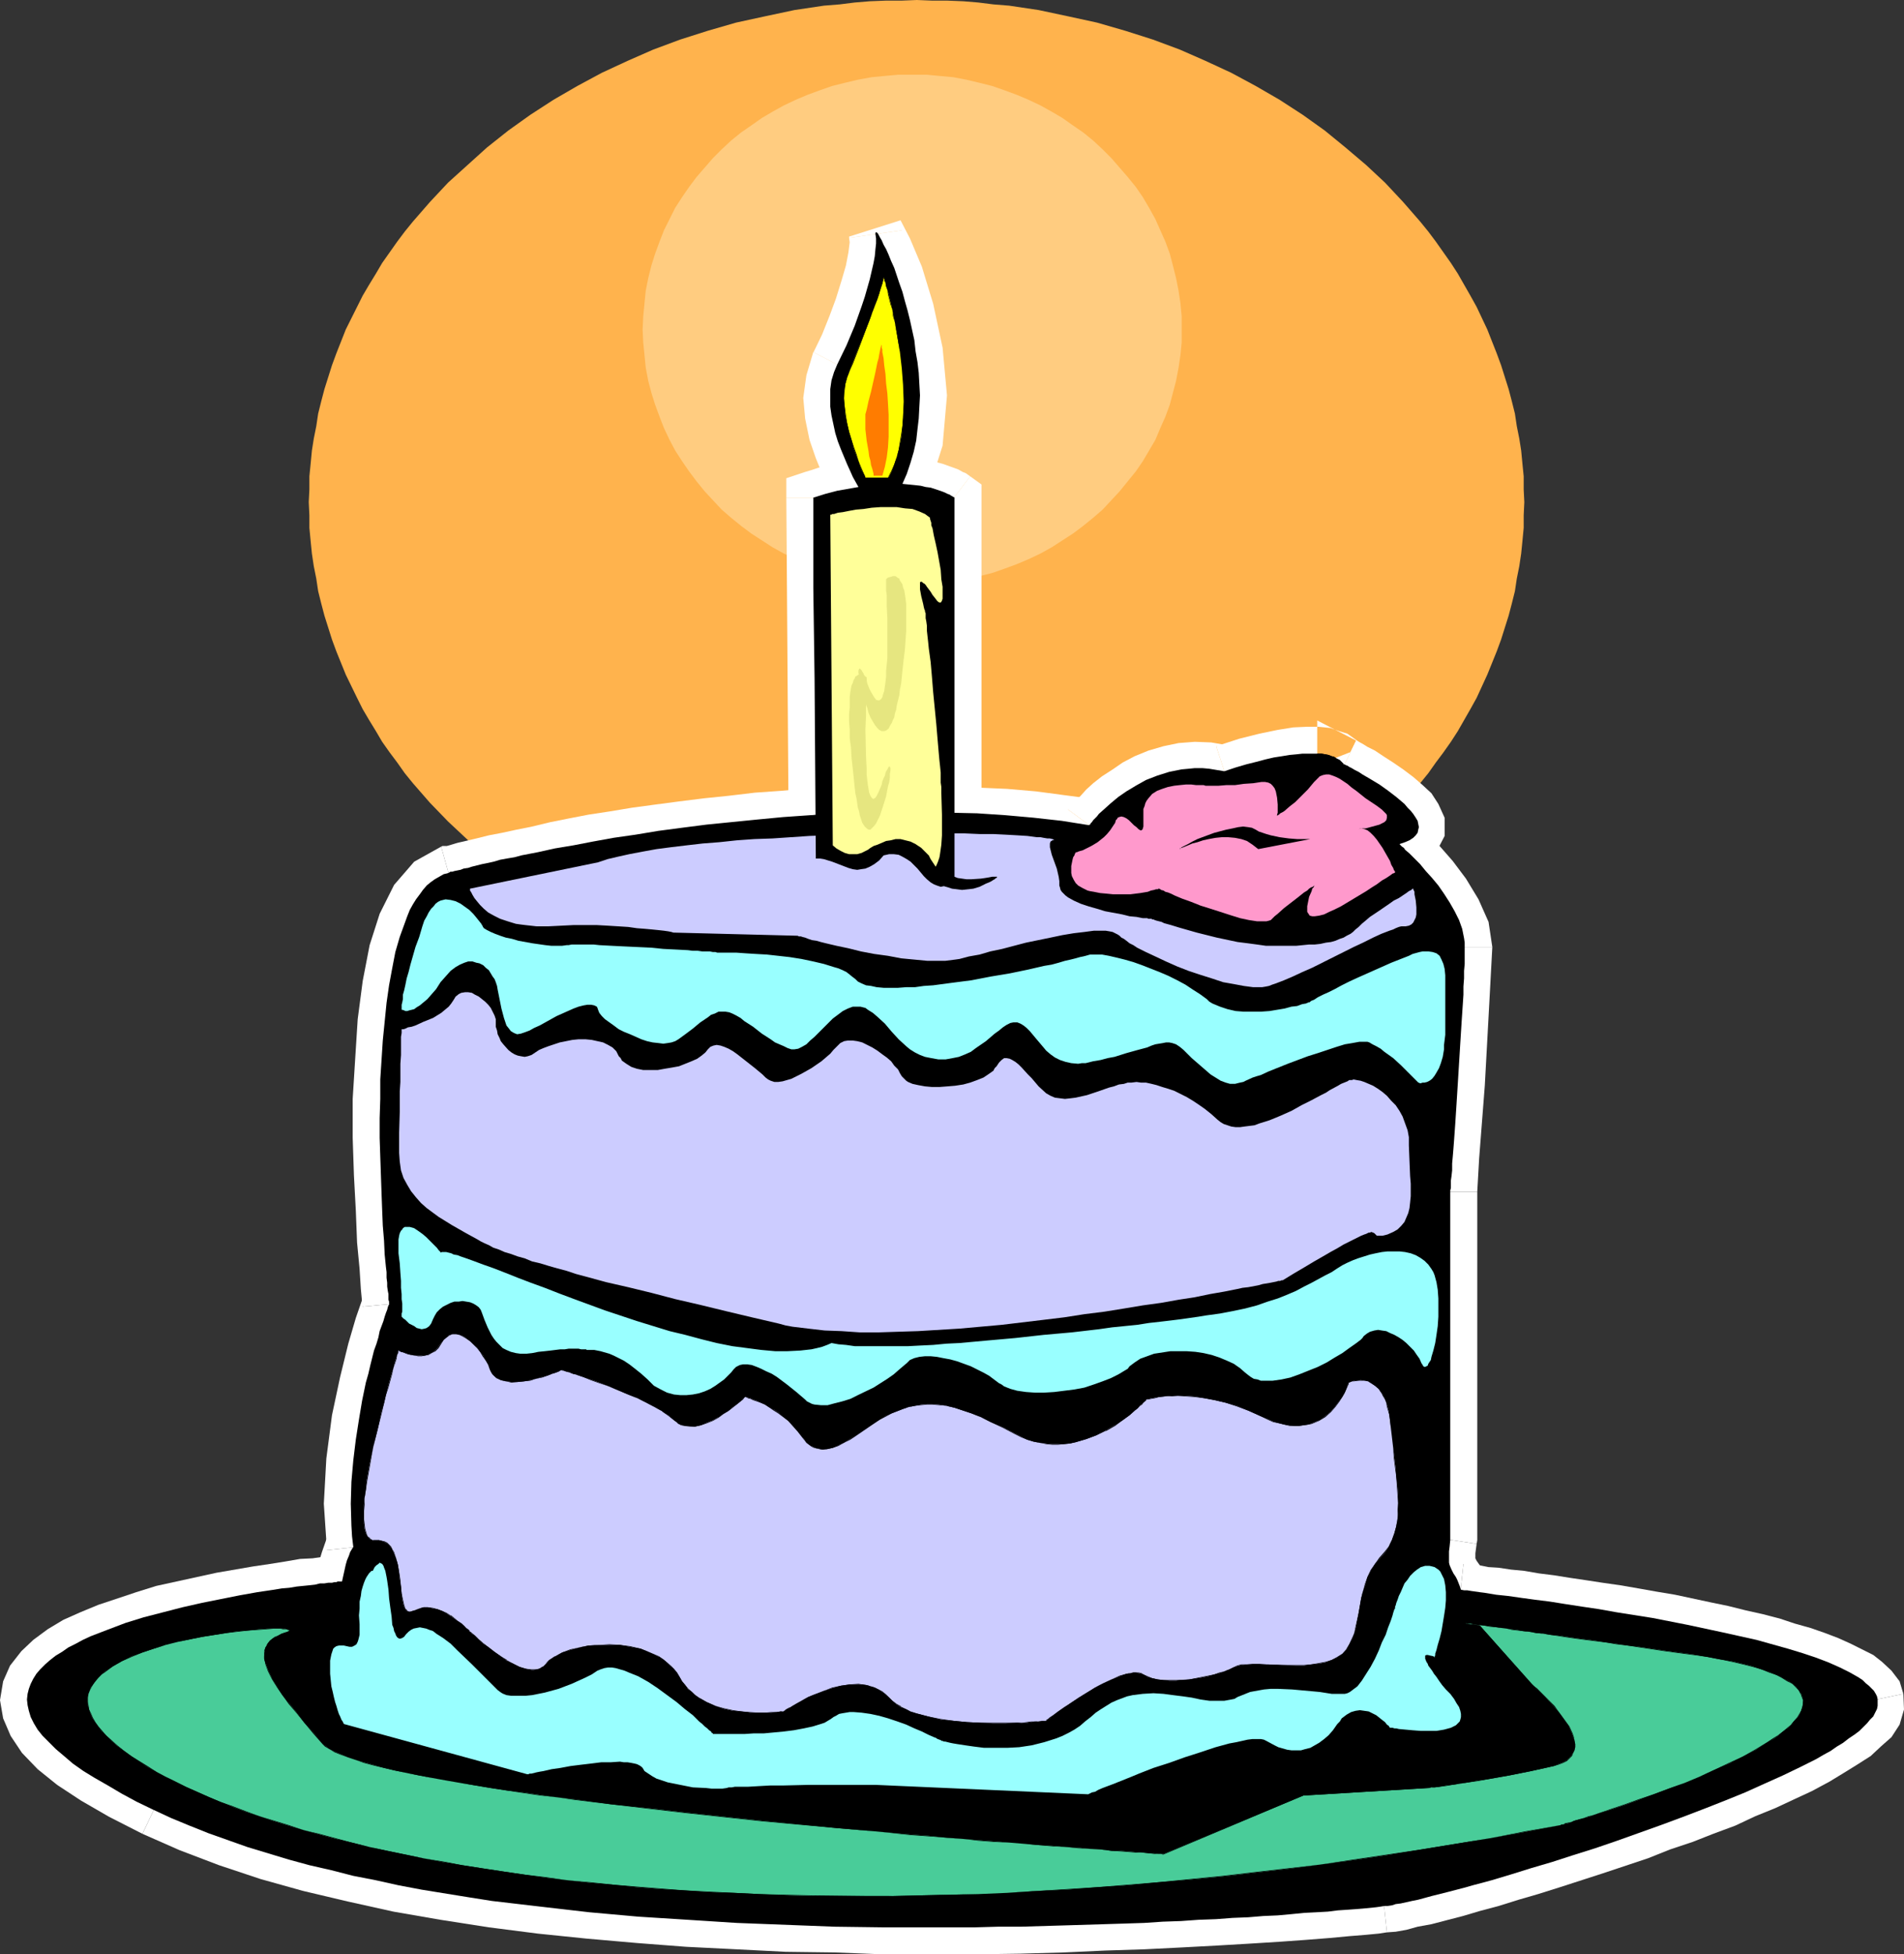 <?xml version="1.0" encoding="UTF-8" standalone="no"?>
<svg
   version="1.0"
   width="129.724mm"
   height="133.119mm"
   id="svg52"
   sodipodi:docname="Cake 19.wmf"
   xmlns:inkscape="http://www.inkscape.org/namespaces/inkscape"
   xmlns:sodipodi="http://sodipodi.sourceforge.net/DTD/sodipodi-0.dtd"
   xmlns="http://www.w3.org/2000/svg"
   xmlns:svg="http://www.w3.org/2000/svg">
  <rect width="100%" height="100%" fill="#333333" stroke="none"/>
  <sodipodi:namedview
     id="namedview52"
     pagecolor="#ffffff"
     bordercolor="#000000"
     borderopacity="0.25"
     inkscape:showpageshadow="2"
     inkscape:pageopacity="0.0"
     inkscape:pagecheckerboard="0"
     inkscape:deskcolor="#d1d1d1"
     inkscape:document-units="mm" />
  <defs
     id="defs1">
    <pattern
       id="WMFhbasepattern"
       patternUnits="userSpaceOnUse"
       width="6"
       height="6"
       x="0"
       y="0" />
  </defs>
  <path
     style="fill:#ffb34d;fill-opacity:1;fill-rule:evenodd;stroke:none"
     d="m 236.097,0 4.04,0.162 h 3.878 l 4.04,0.162 3.878,0.323 3.878,0.485 4.04,0.323 7.595,1.131 7.595,1.616 7.434,1.616 7.272,2.1 7.11,2.262 6.949,2.585 6.626,2.908 6.626,3.07 6.302,3.393 6.141,3.555 5.979,3.878 5.656,4.039 5.333,4.362 5.333,4.524 4.848,4.524 4.686,5.009 4.363,5.009 2.101,2.585 1.939,2.585 1.939,2.747 1.939,2.747 1.778,2.747 3.232,5.655 1.616,2.908 2.747,5.816 2.424,6.14 1.131,3.07 0.97,3.07 0.97,3.07 0.808,3.07 0.808,3.231 0.485,3.231 0.646,3.231 0.485,3.07 0.323,3.393 0.323,3.231 v 3.393 l 0.162,3.231 -0.162,3.393 v 3.231 l -0.323,3.393 -0.323,3.231 -0.485,3.231 -0.646,3.231 -0.485,3.231 -0.808,3.231 -0.808,3.07 -0.97,3.07 -0.97,3.07 -1.131,3.07 -2.424,5.978 -2.747,5.978 -1.616,2.908 -3.232,5.655 -1.778,2.747 -1.939,2.747 -1.939,2.585 -1.939,2.747 -2.101,2.585 -4.363,5.009 -4.686,4.847 -4.848,4.686 -5.333,4.524 -5.333,4.201 -5.656,4.201 -5.979,3.716 -6.141,3.716 -6.302,3.393 -6.626,3.07 -6.626,2.908 -6.949,2.585 -7.11,2.262 -7.272,2.1 -7.434,1.616 -7.595,1.454 -7.595,1.293 -4.04,0.323 -3.878,0.323 -3.878,0.323 -4.04,0.323 h -3.878 l -4.04,0.162 -4.04,-0.162 h -4.04 l -4.04,-0.323 -3.878,-0.323 -3.878,-0.323 -4.04,-0.323 -7.595,-1.293 -7.595,-1.454 -7.434,-1.616 -7.272,-2.1 -7.11,-2.262 -6.949,-2.585 -6.626,-2.908 -6.626,-3.07 -6.302,-3.393 -6.141,-3.716 -5.979,-3.716 -5.656,-4.201 -5.494,-4.201 -5.01,-4.524 -5.01,-4.686 -4.686,-4.847 -4.363,-5.009 -2.101,-2.585 -1.939,-2.747 -1.939,-2.585 -1.939,-2.747 -1.616,-2.747 -1.778,-2.908 -1.616,-2.747 -1.454,-2.908 -2.909,-5.978 -2.424,-5.978 -1.131,-3.07 -0.97,-3.07 -0.97,-3.07 -0.808,-3.07 -0.808,-3.231 -0.485,-3.231 -0.646,-3.231 -0.485,-3.231 -0.323,-3.231 -0.323,-3.393 v -3.231 l -0.162,-3.393 0.162,-3.231 v -3.393 l 0.323,-3.231 0.323,-3.393 0.485,-3.07 0.646,-3.231 0.485,-3.231 0.808,-3.231 0.808,-3.07 0.97,-3.07 0.97,-3.07 1.131,-3.07 2.424,-6.14 2.909,-5.816 1.454,-2.908 1.616,-2.747 1.778,-2.908 1.616,-2.747 1.939,-2.747 1.939,-2.747 1.939,-2.585 2.101,-2.585 4.363,-5.009 4.686,-5.009 5.01,-4.524 5.01,-4.524 5.494,-4.362 5.656,-4.039 5.979,-3.878 6.141,-3.555 6.302,-3.393 6.626,-3.07 6.626,-2.908 6.949,-2.585 7.11,-2.262 7.272,-2.1 7.434,-1.616 7.595,-1.616 7.595,-1.131 4.04,-0.323 3.878,-0.485 3.878,-0.323 4.04,-0.162 h 4.04 z"
     id="path1" />
  <path
     style="fill:#000000;fill-opacity:1;fill-rule:evenodd;stroke:none"
     d="m 376.204,409.254 0.808,0.162 h 0.808 l 0.97,0.162 1.131,0.162 1.131,0.162 1.293,0.162 2.909,0.485 3.07,0.323 3.394,0.485 3.555,0.485 3.878,0.485 4.04,0.646 4.202,0.646 4.363,0.646 4.525,0.808 9.211,1.454 9.05,1.777 9.05,1.939 4.363,0.969 4.363,0.969 4.04,1.131 4.04,1.131 3.717,1.131 3.394,1.131 3.394,1.293 2.909,1.293 2.586,1.293 1.131,0.646 1.131,0.646 0.97,0.646 0.808,0.808 0.808,0.646 0.646,0.646 0.646,0.646 0.485,0.808 0.323,0.646 0.162,0.808 v 0.808 0.808 l -0.162,0.808 -0.485,0.969 -0.485,0.969 -0.808,0.808 -0.808,0.969 -0.97,0.969 -0.97,0.969 -1.293,0.969 -1.454,0.969 -1.454,1.131 -1.616,0.969 -1.616,1.131 -1.778,0.969 -1.939,1.131 -4.202,2.1 -4.363,2.1 -4.686,2.1 -5.01,2.262 -5.171,2.1 -5.333,2.1 -5.494,2.1 -5.656,2.1 -11.312,4.039 -5.656,1.939 -5.656,1.777 -5.494,1.777 -5.494,1.616 -5.171,1.616 -4.848,1.454 -4.848,1.293 -2.262,0.646 -4.363,1.131 -1.939,0.485 -1.939,0.485 -1.778,0.485 -1.778,0.485 -1.616,0.323 -1.454,0.323 -1.454,0.323 -1.293,0.162 -0.97,0.323 -1.131,0.162 h -0.808 l -0.97,0.162 -1.131,0.162 -1.616,0.162 -1.616,0.162 -1.939,0.162 -2.262,0.162 -2.424,0.162 -2.586,0.323 -2.909,0.162 -3.232,0.162 -3.232,0.323 -3.555,0.323 -3.717,0.162 -3.878,0.323 -4.04,0.162 -4.202,0.323 -4.525,0.162 -4.525,0.323 -4.686,0.162 -4.848,0.323 -5.01,0.162 -5.171,0.162 -5.333,0.162 -5.333,0.162 -5.494,0.162 -5.494,0.162 h -5.818 l -5.818,0.162 h -11.797 -12.12 l -12.282,-0.162 -12.605,-0.485 -12.605,-0.485 -12.605,-0.808 -12.766,-0.808 -12.605,-1.131 -12.605,-1.454 -12.443,-1.454 -6.141,-0.969 -5.979,-0.969 -5.979,-0.969 -5.979,-1.131 -5.818,-1.293 -5.818,-1.131 -5.656,-1.454 -5.656,-1.293 -5.333,-1.454 -5.333,-1.616 -5.333,-1.616 -5.01,-1.777 -5.01,-1.777 -4.848,-1.939 -4.686,-1.939 -4.525,-2.1 -4.363,-2.1 -3.878,-2.1 -3.555,-2.1 -3.394,-1.939 -2.909,-1.777 -2.747,-1.939 -2.262,-1.939 -2.101,-1.777 -1.778,-1.777 -1.616,-1.616 -1.293,-1.616 -0.97,-1.616 -0.808,-1.616 -0.485,-1.616 -0.323,-1.454 -0.162,-1.454 0.162,-1.454 0.323,-1.293 0.485,-1.293 0.646,-1.293 0.808,-1.293 0.97,-1.131 1.293,-1.293 1.293,-1.131 1.454,-1.131 1.616,-0.969 1.616,-1.131 1.939,-0.969 1.778,-0.969 2.101,-0.969 2.101,-0.808 2.101,-0.808 4.686,-1.777 4.686,-1.454 5.01,-1.293 5.01,-1.293 5.01,-1.131 4.848,-0.969 4.848,-0.969 4.525,-0.808 4.363,-0.646 1.939,-0.323 1.939,-0.162 1.939,-0.323 1.616,-0.162 1.616,-0.162 1.454,-0.162 1.293,-0.323 h 1.131 l 0.97,-0.162 h 0.97 l 0.646,-0.162 h 0.485 l 0.323,-0.162 h 0.162 0.97 l 0.646,-2.908 0.323,-1.454 0.323,-1.131 0.485,-1.131 0.323,-0.969 0.485,-0.808 0.323,-0.485 -0.323,-2.747 -0.162,-2.747 -0.162,-5.655 0.162,-5.655 0.485,-5.493 0.646,-5.332 0.808,-5.17 0.808,-4.847 0.97,-4.686 0.646,-2.262 0.485,-2.1 0.485,-1.939 0.485,-1.939 0.646,-1.777 0.485,-1.616 0.323,-1.616 0.485,-1.293 0.485,-1.293 0.323,-1.131 0.323,-0.969 0.323,-0.808 0.162,-0.646 0.162,-0.485 0.162,-0.162 v -0.162 0 -0.323 -0.323 l -0.162,-0.485 v -0.646 -0.808 l -0.162,-0.808 -0.162,-1.131 v -0.969 l -0.162,-1.293 v -1.454 l -0.162,-1.293 -0.162,-1.616 -0.162,-1.616 -0.162,-3.555 -0.323,-3.878 -0.162,-4.039 -0.162,-4.362 -0.162,-4.686 -0.162,-4.686 -0.162,-4.847 v -5.009 l 0.162,-5.009 v -5.009 l 0.323,-5.009 0.323,-5.009 0.485,-4.847 0.485,-4.847 0.646,-4.524 0.808,-4.362 0.808,-4.201 1.131,-3.878 0.646,-1.777 0.646,-1.777 0.646,-1.777 0.646,-1.616 0.808,-1.454 0.808,-1.293 0.97,-1.293 0.808,-1.131 0.97,-1.131 0.97,-0.808 1.131,-0.808 1.131,-0.646 1.131,-0.646 1.293,-0.323 v 0 l 0.162,-0.162 0.323,-0.162 h 0.485 l 0.485,-0.162 0.808,-0.162 0.808,-0.162 0.808,-0.323 1.131,-0.162 0.97,-0.323 1.293,-0.323 1.293,-0.323 1.616,-0.323 1.454,-0.323 1.616,-0.485 1.778,-0.323 1.939,-0.323 1.778,-0.485 4.202,-0.808 4.363,-0.969 4.848,-0.808 5.01,-0.969 5.333,-0.969 5.656,-0.808 5.818,-0.969 6.141,-0.808 6.302,-0.808 6.464,-0.646 6.464,-0.646 6.787,-0.646 6.949,-0.485 6.949,-0.485 7.11,-0.162 7.272,-0.162 h 7.11 l 7.272,0.162 7.272,0.162 7.272,0.485 7.272,0.646 7.272,0.808 7.11,1.131 v -0.162 h 0.162 l 0.162,-0.323 0.323,-0.323 0.323,-0.485 0.485,-0.485 0.485,-0.485 0.485,-0.646 1.454,-1.293 1.616,-1.454 1.939,-1.616 2.101,-1.454 2.424,-1.454 2.586,-1.454 2.909,-1.131 3.07,-0.969 1.616,-0.323 1.616,-0.323 1.778,-0.162 1.616,-0.162 h 1.939 l 1.778,0.162 1.939,0.323 1.939,0.323 2.909,-0.969 2.747,-0.808 2.586,-0.646 2.424,-0.646 2.101,-0.485 2.101,-0.323 1.939,-0.323 1.778,-0.162 1.454,-0.162 h 1.454 1.293 1.293 0.97 l 0.97,0.162 0.808,0.162 0.808,0.323 0.646,0.162 0.485,0.323 0.97,0.485 0.485,0.485 0.485,0.485 0.162,0.323 v 0.162 -0.323 h 0.162 l 0.162,0.162 0.485,0.162 0.485,0.323 0.646,0.323 0.808,0.485 0.97,0.485 0.97,0.646 1.939,1.131 2.424,1.454 2.262,1.616 2.101,1.616 2.101,1.777 0.808,0.969 0.808,0.808 0.646,0.808 0.646,0.969 0.485,0.808 0.162,0.808 0.162,0.808 -0.162,0.646 -0.162,0.808 -0.485,0.646 -0.646,0.646 -0.97,0.646 -1.131,0.485 -1.454,0.485 v 0 l 0.162,0.162 0.162,0.162 0.323,0.323 0.485,0.323 0.323,0.485 1.131,0.969 1.293,1.293 1.454,1.454 1.454,1.777 1.616,1.777 1.616,1.939 1.454,2.1 1.454,2.262 1.293,2.262 1.131,2.262 0.808,2.262 0.485,2.424 0.162,1.131 v 1.131 1.131 1.616 1.616 l -0.162,1.777 v 1.939 l -0.162,2.1 v 2.1 l -0.162,2.424 -0.323,4.847 -0.323,5.17 -0.646,10.502 -0.323,5.17 -0.323,5.009 -0.162,2.262 -0.162,2.262 -0.162,2.1 -0.162,1.939 -0.162,1.777 v 1.777 l -0.162,1.454 -0.162,1.131 v 1.131 0.808 l -0.162,0.646 v 0.323 89.671 l -0.162,1.616 -0.162,1.293 v 1.131 0.969 0.808 l 0.162,0.646 0.485,1.131 0.485,0.969 0.323,0.485 0.323,0.485 0.323,0.646 0.323,0.808 0.323,0.808 z"
     id="path2" />
  <path
     style="fill:#ffffff;fill-opacity:1;fill-rule:evenodd;stroke:none"
     d="m 490.132,436.074 -0.97,-3.231 -2.101,-2.747 -2.424,-2.262 -2.262,-1.777 -2.909,-1.454 -2.909,-1.454 -3.232,-1.454 -3.394,-1.293 -3.717,-1.293 -4.04,-1.131 -3.878,-1.293 -4.363,-1.131 -4.363,-0.969 -4.525,-1.131 -4.686,-0.969 -4.525,-0.969 -4.525,-0.969 -4.848,-0.808 -4.525,-0.808 -4.686,-0.808 -4.525,-0.646 -4.202,-0.646 -4.363,-0.646 -4.04,-0.646 -3.878,-0.485 -3.717,-0.646 -3.394,-0.323 -3.232,-0.485 -2.586,-0.162 -2.424,-0.485 -2.424,-0.323 h -1.616 l -1.454,13.41 1.778,0.162 1.778,0.323 2.586,0.485 2.909,0.162 3.07,0.485 3.394,0.485 3.394,0.485 4.04,0.485 3.878,0.646 4.363,0.646 4.202,0.646 4.525,0.808 4.363,0.646 4.686,0.808 4.363,0.808 4.525,0.969 4.686,0.808 4.202,0.808 4.363,1.293 4.363,0.969 3.717,0.969 4.04,1.131 3.394,0.969 3.232,1.131 3.07,1.293 2.747,1.131 2.101,0.969 1.939,1.293 1.293,0.808 0.485,0.323 v 0.323 -0.485 z"
     id="path3" />
  <path
     style="fill:#ffffff;fill-opacity:1;fill-rule:evenodd;stroke:none"
     d="m 357.136,497.471 2.262,-0.162 2.747,-0.485 2.909,-0.808 3.555,-0.646 3.717,-0.969 4.363,-1.131 4.363,-1.293 4.848,-1.293 5.171,-1.616 5.01,-1.454 5.656,-1.777 5.494,-1.777 5.494,-1.777 5.818,-1.939 5.818,-1.939 5.656,-2.262 5.818,-1.939 5.333,-2.1 5.656,-2.1 5.171,-2.424 5.171,-2.1 4.848,-2.262 4.525,-2.1 4.525,-2.424 3.717,-2.262 3.394,-2.1 3.555,-2.262 2.586,-2.424 2.747,-2.424 2.101,-3.231 1.131,-3.878 -0.162,-4.039 -13.251,2.747 -0.162,-0.646 0.162,-0.323 -0.485,0.485 -1.131,1.293 -1.778,1.616 -2.424,1.616 -3.232,1.939 -3.394,1.939 -4.04,2.1 -4.202,1.939 -4.525,2.262 -4.848,2.1 -5.01,2.1 -5.333,1.939 -5.494,2.262 -5.494,1.939 -5.656,1.939 -5.656,1.939 -5.494,2.1 -5.656,1.777 -5.494,1.777 -5.333,1.616 -5.171,1.454 -4.686,1.454 -4.848,1.293 -4.363,1.293 -4.04,0.969 -3.555,0.969 -3.232,0.808 -2.909,0.646 -1.939,0.323 -1.778,0.162 z"
     id="path4" />
  <path
     style="fill:#ffffff;fill-opacity:1;fill-rule:evenodd;stroke:none"
     d="m 36.683,472.104 9.534,4.201 10.181,3.878 10.666,3.555 10.989,3.07 11.635,2.747 11.635,2.585 12.12,2.1 12.443,1.939 12.605,1.616 12.605,1.293 12.928,1.131 12.605,0.969 12.928,0.646 12.766,0.646 12.605,0.162 12.282,0.485 h 12.12 11.797 l 11.474,-0.162 11.312,-0.323 10.666,-0.485 10.181,-0.323 9.696,-0.485 9.05,-0.485 8.242,-0.485 7.757,-0.485 6.787,-0.485 6.141,-0.485 5.171,-0.485 4.04,-0.323 3.394,-0.323 2.101,-0.323 -1.454,-13.572 -2.101,0.323 -2.747,0.323 -4.363,0.323 -5.171,0.485 -5.818,0.485 -6.787,0.485 -7.434,0.485 -8.403,0.485 -9.05,0.485 -9.373,0.485 -10.181,0.323 -10.666,0.323 -10.989,0.162 -11.474,0.162 h -11.797 -12.12 l -12.282,-0.162 -12.282,-0.162 -12.605,-0.646 -12.605,-0.646 -12.605,-0.969 -12.605,-1.131 -12.282,-1.454 -12.443,-1.454 -11.958,-1.939 -11.797,-2.1 -11.312,-2.424 -10.989,-2.585 -10.504,-2.908 -10.181,-3.555 -9.534,-3.555 -8.726,-3.716 z"
     id="path5" />
  <path
     style="fill:#ffffff;fill-opacity:1;fill-rule:evenodd;stroke:none"
     d="m 87.102,400.368 h -0.646 -0.323 l -1.454,0.162 -1.939,0.323 -2.262,0.323 -3.232,0.162 -3.717,0.646 -4.04,0.646 -4.363,0.646 -4.686,0.808 -4.686,0.808 -5.171,1.131 -5.171,1.131 -5.171,1.131 -5.171,1.616 -4.848,1.616 -4.848,1.616 -4.686,1.939 -4.363,1.939 -4.04,2.424 -3.717,2.747 -3.07,2.908 -2.909,3.716 -1.778,4.039 L 0,437.69 l 0.808,4.686 1.939,4.524 2.909,4.362 4.04,4.201 5.01,4.039 6.141,4.039 7.272,4.201 8.565,4.362 5.818,-12.279 -7.918,-4.039 -6.626,-3.878 -5.171,-3.393 -3.878,-3.07 -2.586,-2.747 -1.616,-2.424 -0.808,-1.616 v -0.969 l 0.162,-1.131 0.323,-0.969 1.131,-1.293 1.778,-1.616 2.262,-1.939 2.909,-1.454 3.717,-1.777 4.04,-1.616 4.04,-1.454 4.686,-1.616 4.686,-1.131 4.848,-1.293 4.848,-1.131 4.686,-0.808 4.686,-0.808 4.525,-0.808 4.202,-0.808 4.04,-0.485 3.394,-0.485 2.747,-0.323 2.747,-0.323 1.939,-0.162 0.808,-0.162 h 0.485 l -0.485,0.162 z"
     id="path6" />
  <path
     style="fill:#ffffff;fill-opacity:1;fill-rule:evenodd;stroke:none"
     d="m 81.285,406.023 6.787,-5.655 h -0.97 v 13.895 h 0.97 l 6.626,-5.816 -6.626,5.816 5.494,-0.162 1.131,-5.655 z"
     id="path7" />
  <path
     style="fill:#ffffff;fill-opacity:1;fill-rule:evenodd;stroke:none"
     d="m 84.194,399.075 2.909,-6.14 -3.07,3.393 -1.131,3.231 -0.97,3.231 -0.646,3.231 13.413,2.424 0.646,-2.585 0.646,-2.424 0.323,-0.808 -1.293,1.131 2.747,-6.14 -2.747,6.14 3.232,-2.424 -0.485,-3.716 z"
     id="path8" />
  <path
     style="fill:#ffffff;fill-opacity:1;fill-rule:evenodd;stroke:none"
     d="m 93.405,336.386 0.323,-2.908 -0.646,1.616 -1.454,4.201 -1.939,6.624 -2.101,8.563 -2.101,9.856 -1.454,11.148 -0.646,11.633 0.808,11.956 13.574,-1.454 -0.485,-10.502 0.485,-10.502 1.293,-10.017 1.778,-9.371 2.101,-7.755 1.778,-5.978 1.454,-3.878 0.485,-1.454 0.323,-3.07 -0.323,3.07 0.485,-1.616 -0.162,-1.454 z"
     id="path9" />
  <path
     style="fill:#ffffff;fill-opacity:1;fill-rule:evenodd;stroke:none"
     d="m 113.605,217.956 -6.949,3.878 -5.171,5.978 -3.717,7.432 -2.586,8.078 -1.778,9.209 -1.293,9.856 -0.646,10.179 -0.646,10.34 v 10.017 l 0.323,9.694 0.485,9.048 0.323,8.24 0.646,6.786 0.323,5.17 0.323,3.393 0.162,1.131 13.574,-1.293 -0.162,-0.969 -0.162,-3.231 -0.485,-5.17 -0.646,-6.786 -0.323,-7.755 -0.485,-8.886 v -9.371 -10.017 l 0.323,-9.856 0.646,-9.533 1.293,-8.725 1.454,-8.078 2.101,-6.786 2.262,-4.847 2.424,-2.585 2.101,-1.131 z"
     id="path10" />
  <path
     style="fill:#ffffff;fill-opacity:1;fill-rule:evenodd;stroke:none"
     d="m 275.043,208.424 6.464,-2.747 -7.434,-0.969 -7.272,-0.969 -7.434,-0.646 -7.434,-0.323 -7.434,-0.485 -7.434,-0.162 h -7.11 l -7.434,0.323 -6.949,0.323 -7.11,0.162 -7.11,0.646 -6.949,0.485 -6.787,0.808 -6.302,0.646 -6.464,0.808 -6.141,0.808 -5.979,0.808 -5.818,0.969 -5.333,0.808 -5.01,0.969 -4.848,0.969 -4.686,1.131 -4.04,0.808 -3.717,0.808 -3.394,0.646 -3.232,0.808 -2.747,0.646 -2.101,0.485 -1.616,0.485 -1.131,0.323 h -1.131 l -0.323,0.162 3.717,13.41 0.162,-0.162 0.323,-0.162 1.293,-0.323 2.101,-0.323 1.939,-0.646 2.586,-0.646 2.909,-0.646 3.394,-0.808 3.717,-0.808 4.202,-0.808 4.202,-0.808 4.686,-0.808 5.01,-0.969 5.333,-0.969 5.494,-0.808 5.656,-0.969 6.141,-0.808 6.141,-0.808 6.302,-0.646 6.626,-0.646 6.626,-0.646 6.787,-0.646 6.787,-0.162 7.11,-0.323 h 7.11 l 7.11,-0.162 h 7.11 l 7.272,0.485 6.949,0.485 7.11,0.485 6.949,0.969 7.11,0.969 6.464,-2.747 -6.464,2.747 3.878,0.485 2.586,-3.231 z"
     id="path11" />
  <path
     style="fill:#ffffff;fill-opacity:1;fill-rule:evenodd;stroke:none"
     d="m 313.18,192.105 3.394,-0.162 -4.686,-0.808 -4.202,-0.162 -4.202,0.323 -3.878,0.808 -3.878,1.131 -3.555,1.454 -3.07,1.616 -2.586,1.777 -2.747,1.777 -2.262,1.777 -1.778,1.616 -1.454,1.616 -1.293,1.293 -0.97,1.131 -0.646,0.646 -0.323,0.485 10.989,8.078 v 0 l 0.485,-0.646 0.485,-0.485 0.808,-0.808 1.293,-1.293 1.616,-1.454 1.293,-1.131 1.778,-1.293 1.939,-1.131 2.262,-1.131 2.424,-0.969 2.101,-0.808 2.586,-0.485 h 2.586 3.07 l 3.07,0.323 3.555,-0.162 -3.555,0.162 1.778,0.485 1.778,-0.646 z"
     id="path12" />
  <path
     style="fill:#ffffff;fill-opacity:1;fill-rule:evenodd;stroke:none"
     d="m 349.217,190.651 -10.019,6.14 v 0.162 l 11.635,-4.524 1.293,1.454 -0.808,-1.616 -0.97,-0.969 -1.131,-0.808 -2.262,-1.616 -2.101,-0.646 -2.262,-0.808 -3.07,-0.323 h -2.909 l -3.555,0.162 -4.04,0.646 -4.686,0.969 -5.171,1.293 -5.979,1.939 4.202,12.926 5.333,-1.454 4.686,-1.454 3.878,-0.646 3.232,-0.485 h 2.424 l 1.939,-0.162 1.131,0.323 h 0.97 l 0.162,0.162 -0.485,-0.323 v 0.162 l -0.162,-0.162 -0.646,-0.969 1.616,1.777 11.635,-4.847 v -0.162 l -9.858,6.14 5.979,-12.279 -10.019,-5.17 v 11.31 z"
     id="path13" />
  <path
     style="fill:#ffffff;fill-opacity:1;fill-rule:evenodd;stroke:none"
     d="m 364.731,212.14 -2.586,11.795 3.878,-1.454 3.717,-2.908 2.262,-4.362 v -4.686 l -1.616,-3.555 -1.778,-2.747 -2.262,-2.1 -2.424,-2.1 -2.586,-1.939 -2.586,-1.777 -2.262,-1.454 -2.424,-1.616 -1.939,-0.969 -1.293,-0.808 -0.97,-0.485 -0.646,-0.323 -5.979,12.279 0.808,0.485 1.616,0.808 1.778,0.969 1.778,0.969 2.101,1.616 2.262,1.293 1.778,1.454 1.454,1.293 1.131,1.293 0.808,0.808 v -0.162 -1.616 l 0.808,-1.616 0.323,-0.323 -1.293,0.485 -2.747,11.795 2.747,-11.795 -12.443,3.555 9.696,8.24 z"
     id="path14" />
  <path
     style="fill:#ffffff;fill-opacity:1;fill-rule:evenodd;stroke:none"
     d="m 384.284,243.807 -0.97,-6.463 -2.586,-5.816 -3.232,-5.332 -3.394,-4.524 -3.394,-3.878 -3.07,-3.07 -1.778,-1.777 -1.131,-0.808 -8.888,10.34 0.485,0.485 1.939,1.777 2.424,2.262 2.747,3.393 2.747,3.555 2.424,3.555 1.293,3.555 0.485,2.747 z"
     id="path15" />
  <path
     style="fill:#ffffff;fill-opacity:1;fill-rule:evenodd;stroke:none"
     d="m 380.406,306.819 0.485,-8.563 1.454,-18.742 1.131,-20.681 0.808,-15.026 h -13.898 l -0.485,14.38 -1.293,20.358 -1.293,18.742 -0.808,9.533 z"
     id="path16" />
  <path
     style="fill:#ffffff;fill-opacity:1;fill-rule:evenodd;stroke:none"
     d="m 380.244,397.459 0.162,-0.969 v -89.671 h -13.898 v 89.671 l 0.162,-1.131 z"
     id="path17" />
  <path
     style="fill:#ffffff;fill-opacity:1;fill-rule:evenodd;stroke:none"
     d="m 376.851,402.63 5.979,5.17 -0.808,-2.908 -0.97,-1.939 -0.808,-1.131 -0.323,-0.646 v 0.162 -0.323 -1.131 l 0.323,-2.424 -13.574,-2.1 -0.323,3.393 v 3.07 l 0.323,2.747 0.97,2.424 0.646,1.131 0.485,1.131 0.485,0.646 0.323,0.969 5.818,5.17 -5.818,-5.17 0.97,4.685 4.848,0.485 z"
     id="path18" />
  <path
     style="fill:#ffcc80;fill-opacity:1;fill-rule:evenodd;stroke:none"
     d="m 234.966,19.227 h 3.555 l 3.394,0.323 3.555,0.323 3.394,0.646 3.394,0.808 3.232,0.808 3.232,1.131 3.07,1.131 3.07,1.293 3.07,1.454 2.909,1.616 2.747,1.616 2.747,1.939 2.586,1.777 2.586,2.1 2.424,2.262 2.262,2.262 2.101,2.424 2.101,2.424 2.101,2.585 1.778,2.585 1.616,2.747 1.616,2.908 1.293,2.908 1.293,2.908 1.131,3.07 0.808,3.07 0.808,3.231 0.646,3.231 0.485,3.231 0.323,3.393 v 3.393 3.393 l -0.323,3.231 -0.485,3.231 -0.646,3.393 -0.808,3.07 -0.808,3.07 -1.131,3.07 -1.293,2.908 -1.293,3.07 -1.616,2.747 -1.616,2.747 -1.778,2.585 -2.101,2.585 -2.101,2.585 -2.101,2.262 -2.262,2.424 -2.424,2.1 -2.586,2.1 -2.586,1.939 -2.747,1.777 -2.747,1.777 -2.909,1.616 -3.07,1.454 -3.07,1.293 -3.07,1.131 -3.232,1.131 -3.232,0.808 -3.394,0.808 -3.394,0.485 -3.555,0.485 -3.394,0.162 -3.555,0.162 -3.555,-0.162 -3.555,-0.162 -3.394,-0.485 -3.555,-0.485 -3.394,-0.808 -3.232,-0.808 -3.232,-1.131 -3.07,-1.131 -3.07,-1.293 -3.07,-1.454 -2.909,-1.616 -2.747,-1.777 -2.747,-1.777 -2.586,-1.939 -2.586,-2.1 -2.424,-2.1 -2.262,-2.424 -2.101,-2.262 -2.101,-2.585 -1.939,-2.585 -1.778,-2.585 -1.778,-2.747 -1.454,-2.747 -1.454,-3.07 -1.131,-2.908 -1.131,-3.07 -0.97,-3.07 -0.808,-3.07 -0.646,-3.393 -0.323,-3.231 -0.323,-3.231 -0.162,-3.393 0.162,-3.393 0.323,-3.393 0.323,-3.231 0.646,-3.231 0.808,-3.231 0.97,-3.07 1.131,-3.07 1.131,-2.908 1.454,-2.908 1.454,-2.908 1.778,-2.747 1.778,-2.585 1.939,-2.585 2.101,-2.424 2.101,-2.424 2.262,-2.262 2.424,-2.262 2.586,-2.1 2.586,-1.777 2.747,-1.939 2.747,-1.616 2.909,-1.616 3.07,-1.454 3.07,-1.293 3.07,-1.131 3.232,-1.131 3.232,-0.808 3.394,-0.808 3.555,-0.646 3.394,-0.323 3.555,-0.323 z"
     id="path19" />
  <path
     style="fill:#000000;fill-opacity:1;fill-rule:evenodd;stroke:none"
     d="m 243.046,228.135 1.131,0.323 0.97,0.323 1.293,0.162 1.293,0.162 1.454,-0.162 1.454,-0.162 1.616,-0.485 1.616,-0.808 0.808,-0.323 0.646,-0.323 0.485,-0.323 0.323,-0.162 0.323,-0.323 h 0.162 l 0.162,-0.323 h -0.162 -0.485 -0.646 l -0.808,0.162 -0.97,0.162 -1.131,0.162 -2.424,0.162 h -1.293 l -1.131,-0.162 -1.131,-0.162 -0.808,-0.323 v -97.588 l -0.162,-0.162 h -0.162 l -0.162,-0.162 -0.323,-0.162 -0.485,-0.323 -0.485,-0.162 -0.646,-0.323 -0.808,-0.323 -0.97,-0.323 -0.97,-0.323 -0.97,-0.323 -1.293,-0.162 -1.293,-0.323 -1.454,-0.162 -1.616,-0.162 -1.616,-0.162 1.131,-2.585 0.97,-2.908 0.808,-2.747 0.646,-2.908 0.323,-2.908 0.323,-2.747 0.162,-3.07 0.162,-2.908 -0.162,-2.908 -0.162,-2.908 -0.323,-2.747 -0.485,-2.747 -0.323,-2.908 -1.131,-5.17 -0.646,-2.585 -0.646,-2.262 -0.646,-2.424 -0.808,-2.262 -0.646,-1.939 -0.646,-1.939 -0.808,-1.777 -0.646,-1.616 -0.646,-1.454 -0.646,-1.131 -0.485,-1.131 -0.485,-0.808 -0.323,-0.646 -0.323,-0.485 -0.323,-0.162 -0.162,0.162 V 60.265 l 0.162,1.131 v 1.293 l -0.162,1.454 -0.162,1.777 -0.323,1.777 -0.485,2.1 -0.485,2.1 -0.646,2.262 -0.646,2.262 -0.808,2.424 -1.778,5.009 -2.101,5.009 -2.424,5.009 -0.808,1.939 -0.646,2.1 -0.323,2.262 v 2.262 2.262 l 0.323,2.262 0.485,2.262 0.485,2.262 0.646,2.1 0.808,2.1 0.808,1.939 0.808,1.939 0.808,1.777 0.646,1.454 0.808,1.454 0.646,1.131 -2.747,0.485 -2.747,0.485 -3.07,0.808 -3.07,0.969 v 23.266 l 0.323,23.266 0.162,23.104 0.162,23.266 h 1.131 l 0.97,0.162 2.101,0.646 2.101,0.808 2.101,0.808 1.131,0.323 1.131,0.162 0.97,-0.162 1.131,-0.162 1.131,-0.485 1.131,-0.646 1.293,-0.969 1.131,-1.293 1.454,-0.323 h 1.131 l 1.293,0.162 0.97,0.485 1.131,0.646 0.97,0.646 1.778,1.777 1.616,1.939 0.808,0.808 0.97,0.808 0.808,0.485 0.808,0.323 0.97,0.323 z"
     id="path20" />
  <path
     style="fill:#ffffff;fill-opacity:1;fill-rule:evenodd;stroke:none"
     d="m 250.803,221.673 0.162,-0.323 -1.131,0.485 -0.97,0.323 -0.162,0.162 -0.97,-0.162 -0.646,0.162 -0.323,-0.162 -0.808,-0.162 v -0.162 l -5.818,12.441 1.939,0.808 1.778,0.323 1.939,0.485 1.939,0.162 2.101,-0.162 2.747,-0.485 2.101,-0.808 2.101,-0.969 h 0.323 z"
     id="path21" />
  <path
     style="fill:#ffffff;fill-opacity:1;fill-rule:evenodd;stroke:none"
     d="m 238.845,225.712 3.878,5.978 4.04,1.293 3.555,0.323 3.07,-0.485 1.939,-0.323 h 0.808 l -6.302,-6.786 2.747,-5.17 -1.778,1.131 6.302,11.956 2.586,-1.454 4.04,-6.463 -7.595,-7.109 -2.262,0.323 -2.101,0.323 -1.778,0.162 h -1.293 v 0.162 l 4.04,6.14 h -13.898 v 4.039 l 3.878,1.939 z"
     id="path22" />
  <path
     style="fill:#ffffff;fill-opacity:1;fill-rule:evenodd;stroke:none"
     d="m 241.592,133.456 -2.747,-5.332 v 97.588 h 13.898 v -97.588 l -2.909,-5.493 2.909,5.493 v -3.393 l -2.909,-2.1 z"
     id="path23" />
  <path
     style="fill:#ffffff;fill-opacity:1;fill-rule:evenodd;stroke:none"
     d="m 226.24,121.823 5.818,9.533 2.909,0.323 2.101,0.485 1.778,0.162 1.131,0.646 0.97,0.323 0.97,0.485 0.646,0.323 -0.97,-0.646 8.242,-10.825 -1.131,-0.808 -0.808,-0.323 -1.131,-0.646 -1.778,-0.646 -2.262,-0.808 -3.07,-0.808 -3.394,-0.485 -3.555,-0.323 5.979,9.694 -12.443,-5.655 -4.363,9.209 10.181,0.323 z"
     id="path24" />
  <path
     style="fill:#ffffff;fill-opacity:1;fill-rule:evenodd;stroke:none"
     d="m 232.219,59.296 v 0.162 l -11.797,4.685 1.454,2.747 2.586,6.301 2.586,8.402 2.101,9.856 0.808,10.34 -0.808,10.502 -2.909,9.533 12.443,5.655 4.04,-12.764 1.131,-12.926 -1.131,-12.279 -2.424,-11.31 -2.909,-9.533 -3.07,-7.271 -2.424,-4.685 -13.251,4.201 v 0.323 z"
     id="path25" />
  <path
     style="fill:#ffffff;fill-opacity:1;fill-rule:evenodd;stroke:none"
     d="m 221.715,97.103 v -0.323 l 2.424,-5.17 2.262,-5.332 1.939,-5.17 1.454,-5.17 1.454,-4.524 0.808,-4.524 0.323,-4.039 -0.162,-3.555 -13.574,1.939 0.162,1.131 -0.323,2.585 -0.646,3.393 -1.131,3.878 -1.454,4.685 -1.616,4.362 -1.939,4.847 -2.262,4.685 v -0.162 z"
     id="path26" />
  <path
     style="fill:#ffffff;fill-opacity:1;fill-rule:evenodd;stroke:none"
     d="m 222.038,132.163 5.01,-10.179 -1.293,-2.262 -1.293,-2.747 -1.293,-3.393 -1.293,-3.878 -0.97,-3.878 -0.162,-3.393 0.162,-3.07 0.808,-2.262 -12.282,-6.463 -1.778,5.978 -0.808,5.816 0.485,5.332 1.131,5.493 1.616,4.686 1.778,4.362 1.616,3.555 1.616,2.747 5.01,-10.017 1.939,13.572 9.858,-1.777 -4.848,-8.402 z"
     id="path27" />
  <path
     style="fill:#ffffff;fill-opacity:1;fill-rule:evenodd;stroke:none"
     d="m 216.221,128.124 -4.848,6.463 1.454,-0.485 1.454,-0.323 1.293,-0.485 1.454,-0.162 1.454,-0.485 0.808,-0.162 1.293,-0.162 1.454,-0.162 -1.939,-13.572 -1.454,0.162 -1.293,0.162 -1.778,0.485 -1.616,0.323 -1.454,0.323 -1.616,0.323 -1.939,0.646 -1.616,0.485 -4.848,6.624 4.848,-6.624 -4.848,1.616 v 5.009 z"
     id="path28" />
  <path
     style="fill:#ffffff;fill-opacity:1;fill-rule:evenodd;stroke:none"
     d="m 209.757,214.24 7.272,6.786 -0.162,-23.104 -0.162,-23.427 -0.323,-23.266 -0.162,-23.104 h -13.736 l 0.162,23.104 0.162,23.266 0.162,23.427 0.162,23.104 7.272,6.786 -7.272,-6.786 0.162,7.271 7.11,-0.485 z"
     id="path29" />
  <path
     style="fill:#ffffff;fill-opacity:1;fill-rule:evenodd;stroke:none"
     d="m 225.27,213.756 -2.909,2.1 -1.131,1.131 h -0.162 l -0.162,-0.162 h -0.646 l -1.293,-0.485 -2.586,-0.969 -2.909,-0.808 -3.717,-0.323 0.646,13.572 0.646,0.323 1.293,0.323 1.616,0.646 2.909,1.131 3.717,0.485 4.04,-0.323 4.525,-2.262 3.717,-3.555 -3.07,2.1 -4.525,-12.926 -1.778,0.646 -1.131,1.454 z"
     id="path30" />
  <path
     style="fill:#ffffff;fill-opacity:1;fill-rule:evenodd;stroke:none"
     d="m 245.955,221.834 -4.525,-0.485 h 1.454 l 0.808,0.323 -0.808,-0.969 -1.939,-1.777 -2.101,-2.424 -3.394,-2.1 -5.01,-1.454 -5.171,0.808 4.525,12.926 0.162,-0.162 h -0.646 l 0.646,0.646 1.293,1.293 1.778,1.777 2.262,2.262 4.363,2.262 h 5.171 l -4.686,-0.485 5.818,-12.441 -2.262,-0.969 -2.262,0.485 z"
     id="path31" />
  <path
     style="fill:#000000;fill-opacity:1;fill-rule:evenodd;stroke:none"
     d="m 376.204,409.254 0.808,0.162 h 0.808 l 0.97,0.162 1.131,0.162 1.131,0.162 1.293,0.162 2.909,0.485 3.07,0.323 3.394,0.485 3.555,0.485 3.878,0.485 4.04,0.646 4.202,0.646 4.363,0.646 4.525,0.808 9.211,1.454 9.05,1.777 9.05,1.939 4.363,0.969 4.363,0.969 4.04,1.131 4.04,1.131 3.717,1.131 3.394,1.131 3.394,1.293 2.909,1.293 2.586,1.293 1.131,0.646 1.131,0.646 0.97,0.646 0.808,0.808 0.808,0.646 0.646,0.646 0.646,0.646 0.485,0.808 0.323,0.646 0.162,0.808 v 0.808 0.808 l -0.162,0.808 -0.485,0.969 -0.485,0.969 -0.808,0.808 -0.808,0.969 -0.97,0.969 -0.97,0.969 -1.293,0.969 -1.454,0.969 -1.454,1.131 -1.616,0.969 -1.616,1.131 -1.778,0.969 -1.939,1.131 -4.202,2.1 -4.363,2.1 -4.686,2.1 -5.01,2.262 -5.171,2.1 -5.333,2.1 -5.494,2.1 -5.656,2.1 -11.312,4.039 -5.656,1.939 -5.656,1.777 -5.494,1.777 -5.494,1.616 -5.171,1.616 -4.848,1.454 -4.848,1.293 -2.262,0.646 -4.363,1.131 -1.939,0.485 -1.939,0.485 -1.778,0.485 -1.778,0.485 -1.616,0.323 -1.454,0.323 -1.454,0.323 -1.293,0.162 -0.97,0.323 -1.131,0.162 h -0.808 l -0.97,0.162 -1.131,0.162 -1.616,0.162 -1.616,0.162 -1.939,0.162 -2.262,0.162 -2.424,0.162 -2.586,0.323 -2.909,0.162 -3.232,0.162 -3.232,0.323 -3.555,0.323 -3.717,0.162 -3.878,0.323 -4.04,0.162 -4.202,0.323 -4.525,0.162 -4.525,0.323 -4.686,0.162 -4.848,0.323 -5.01,0.162 -5.171,0.162 -5.333,0.162 -5.333,0.162 -5.494,0.162 -5.494,0.162 h -5.818 l -5.818,0.162 h -11.797 -12.12 l -12.282,-0.162 -12.605,-0.485 -12.605,-0.485 -12.605,-0.808 -12.766,-0.808 -12.605,-1.131 -12.605,-1.454 -12.443,-1.454 -6.141,-0.969 -5.979,-0.969 -5.979,-0.969 -5.979,-1.131 -5.818,-1.293 -5.818,-1.131 -5.656,-1.454 -5.656,-1.293 -5.333,-1.454 -5.333,-1.616 -5.333,-1.616 -5.01,-1.777 -5.01,-1.777 -4.848,-1.939 -4.686,-1.939 -4.525,-2.1 -4.363,-2.1 -3.878,-2.1 -3.555,-2.1 -3.394,-1.939 -2.909,-1.777 -2.747,-1.939 -2.262,-1.939 -2.101,-1.777 -1.778,-1.777 -1.616,-1.616 -1.293,-1.616 -0.97,-1.616 -0.808,-1.616 -0.485,-1.616 -0.323,-1.454 -0.162,-1.454 0.162,-1.454 0.323,-1.293 0.485,-1.293 0.646,-1.293 0.808,-1.293 0.97,-1.131 1.293,-1.293 1.293,-1.131 1.454,-1.131 1.616,-0.969 1.616,-1.131 1.939,-0.969 1.778,-0.969 2.101,-0.969 2.101,-0.808 2.101,-0.808 4.686,-1.777 4.686,-1.454 5.01,-1.293 5.01,-1.293 5.01,-1.131 4.848,-0.969 4.848,-0.969 4.525,-0.808 4.363,-0.646 1.939,-0.323 1.939,-0.162 1.939,-0.323 1.616,-0.162 1.616,-0.162 1.454,-0.162 1.293,-0.323 h 1.131 l 0.97,-0.162 h 0.97 l 0.646,-0.162 h 0.485 l 0.323,-0.162 h 0.162 0.97 l 0.646,-2.908 0.323,-1.454 0.323,-1.131 0.485,-1.131 0.323,-0.969 0.485,-0.808 0.323,-0.485 -0.323,-2.747 -0.162,-2.747 -0.162,-5.655 0.162,-5.655 0.485,-5.493 0.646,-5.332 0.808,-5.17 0.808,-4.847 0.97,-4.686 0.646,-2.262 0.485,-2.1 0.485,-1.939 0.485,-1.939 0.646,-1.777 0.485,-1.616 0.323,-1.616 0.485,-1.293 0.485,-1.293 0.323,-1.131 0.323,-0.969 0.323,-0.808 0.162,-0.646 0.162,-0.485 0.162,-0.162 v -0.162 0 -0.323 -0.323 l -0.162,-0.485 v -0.646 -0.808 l -0.162,-0.808 -0.162,-1.131 v -0.969 l -0.162,-1.293 v -1.454 l -0.162,-1.293 -0.162,-1.616 -0.162,-1.616 -0.162,-3.555 -0.323,-3.878 -0.162,-4.039 -0.162,-4.362 -0.162,-4.686 -0.162,-4.686 -0.162,-4.847 v -5.009 l 0.162,-5.009 v -5.009 l 0.323,-5.009 0.323,-5.009 0.485,-4.847 0.485,-4.847 0.646,-4.524 0.808,-4.362 0.808,-4.201 1.131,-3.878 0.646,-1.777 0.646,-1.777 0.646,-1.777 0.646,-1.616 0.808,-1.454 0.808,-1.293 0.97,-1.293 0.808,-1.131 0.97,-1.131 0.97,-0.808 1.131,-0.808 1.131,-0.646 1.131,-0.646 1.293,-0.323 v 0 l 0.162,-0.162 0.323,-0.162 h 0.485 l 0.485,-0.162 0.808,-0.162 0.808,-0.162 0.808,-0.323 1.131,-0.162 0.97,-0.323 1.293,-0.323 1.293,-0.323 1.616,-0.323 1.454,-0.323 1.616,-0.485 1.778,-0.323 1.939,-0.323 1.778,-0.485 4.202,-0.808 4.363,-0.969 4.848,-0.808 5.01,-0.969 5.333,-0.969 5.656,-0.808 5.818,-0.969 6.141,-0.808 6.302,-0.808 6.464,-0.646 6.464,-0.646 6.787,-0.646 6.949,-0.485 6.949,-0.485 7.11,-0.162 7.272,-0.162 h 7.11 l 7.272,0.162 7.272,0.162 7.272,0.485 7.272,0.646 7.272,0.808 7.11,1.131 v -0.162 h 0.162 l 0.162,-0.323 0.323,-0.323 0.323,-0.485 0.485,-0.485 0.485,-0.485 0.485,-0.646 1.454,-1.293 1.616,-1.454 1.939,-1.616 2.101,-1.454 2.424,-1.454 2.586,-1.454 2.909,-1.131 3.07,-0.969 1.616,-0.323 1.616,-0.323 1.778,-0.162 1.616,-0.162 h 1.939 l 1.778,0.162 1.939,0.323 1.939,0.323 2.909,-0.969 2.747,-0.808 2.586,-0.646 2.424,-0.646 2.101,-0.485 2.101,-0.323 1.939,-0.323 1.778,-0.162 1.454,-0.162 h 1.454 1.293 1.293 0.97 l 0.97,0.162 0.808,0.162 0.808,0.323 0.646,0.162 0.485,0.323 0.97,0.485 0.485,0.485 0.485,0.485 0.162,0.323 v 0.162 -0.323 h 0.162 l 0.162,0.162 0.485,0.162 0.485,0.323 0.646,0.323 0.808,0.485 0.97,0.485 0.97,0.646 1.939,1.131 2.424,1.454 2.262,1.616 2.101,1.616 2.101,1.777 0.808,0.969 0.808,0.808 0.646,0.808 0.646,0.969 0.485,0.808 0.162,0.808 0.162,0.808 -0.162,0.646 -0.162,0.808 -0.485,0.646 -0.646,0.646 -0.97,0.646 -1.131,0.485 -1.454,0.485 v 0 l 0.162,0.162 0.162,0.162 0.323,0.323 0.485,0.323 0.323,0.485 1.131,0.969 1.293,1.293 1.454,1.454 1.454,1.777 1.616,1.777 1.616,1.939 1.454,2.1 1.454,2.262 1.293,2.262 1.131,2.262 0.808,2.262 0.485,2.424 0.162,1.131 v 1.131 1.131 1.616 1.616 l -0.162,1.777 v 1.939 l -0.162,2.1 v 2.1 l -0.162,2.424 -0.323,4.847 -0.323,5.17 -0.646,10.502 -0.323,5.17 -0.323,5.009 -0.162,2.262 -0.162,2.262 -0.162,2.1 -0.162,1.939 -0.162,1.777 v 1.777 l -0.162,1.454 -0.162,1.131 v 1.131 0.808 l -0.162,0.646 v 0.323 89.671 l -0.162,1.616 -0.162,1.293 v 1.131 0.969 0.808 l 0.162,0.646 0.485,1.131 0.485,0.969 0.323,0.485 0.323,0.485 0.323,0.646 0.323,0.808 0.323,0.808 z"
     id="path32" />
  <path
     style="fill:#ccccff;fill-opacity:1;fill-rule:evenodd;stroke:none"
     d="m 154.005,221.996 -32.966,6.786 v 0.162 0.323 l 0.323,0.485 0.323,0.646 0.485,0.808 0.646,0.808 0.808,0.969 0.97,0.969 1.131,0.969 1.454,0.808 1.616,0.808 1.939,0.646 2.101,0.646 1.131,0.162 1.293,0.162 1.454,0.162 1.454,0.162 h 1.454 1.616 l 3.232,-0.162 3.232,-0.162 h 5.979 l 2.909,0.162 2.586,0.162 2.586,0.162 2.262,0.323 2.101,0.162 1.778,0.162 1.616,0.162 1.454,0.162 1.131,0.162 0.808,0.162 0.485,0.162 h 0.162 l 31.835,0.808 v 0 l 0.323,0.162 h 0.485 l 0.485,0.162 0.646,0.162 0.808,0.323 0.97,0.323 1.131,0.162 1.131,0.323 1.293,0.323 2.747,0.646 3.07,0.646 3.232,0.808 3.394,0.646 3.555,0.485 3.394,0.646 3.394,0.323 3.394,0.323 h 3.07 1.454 l 1.293,-0.162 1.293,-0.162 1.131,-0.162 2.424,-0.646 2.747,-0.485 2.747,-0.808 3.07,-0.646 6.141,-1.616 6.302,-1.293 3.07,-0.646 2.909,-0.485 2.747,-0.323 2.424,-0.323 h 2.101 0.97 l 0.97,0.162 0.808,0.162 0.646,0.323 0.646,0.323 0.485,0.323 0.485,0.485 0.646,0.323 0.646,0.485 0.808,0.646 0.97,0.485 0.97,0.646 2.262,1.131 2.424,1.131 2.747,1.293 2.909,1.293 2.909,1.131 2.909,0.969 3.07,0.969 2.909,0.969 2.747,0.485 2.586,0.485 2.424,0.323 h 1.131 1.131 l 0.97,-0.162 0.808,-0.162 0.808,-0.323 0.97,-0.323 2.101,-0.808 2.262,-0.969 2.424,-1.131 2.586,-1.131 2.586,-1.293 5.494,-2.747 2.586,-1.293 2.424,-1.131 2.586,-1.293 2.101,-0.969 2.101,-0.808 0.97,-0.323 0.646,-0.323 0.808,-0.323 0.646,-0.162 h 0.646 0.485 l 0.808,-0.162 0.646,-0.323 0.485,-0.485 0.646,-1.293 0.162,-0.808 v -1.777 l -0.162,-1.777 -0.323,-1.616 v -0.646 l -0.162,-0.323 -0.162,-0.323 v -0.162 h -0.162 l -0.323,0.323 -0.646,0.323 -0.646,0.485 -0.97,0.646 -0.97,0.646 -1.293,0.646 -1.131,0.808 -2.586,1.777 -2.424,1.616 -1.131,0.969 -0.97,0.808 -0.808,0.808 -0.808,0.646 -0.646,0.646 -0.646,0.485 -0.97,0.485 -0.808,0.485 -0.97,0.323 -1.131,0.485 -1.131,0.323 -1.293,0.162 -1.454,0.323 -1.454,0.162 h -1.454 l -1.616,0.162 -1.616,0.162 h -1.778 -1.939 -1.939 -2.262 l -2.262,-0.323 -2.424,-0.323 -2.586,-0.323 -5.333,-1.131 -5.171,-1.293 -2.262,-0.646 -2.262,-0.646 -2.101,-0.646 -1.778,-0.485 -0.646,-0.323 -0.646,-0.162 -0.646,-0.162 -0.485,-0.162 -0.323,-0.162 h -0.323 l -0.162,-0.162 h -0.162 -0.162 -0.485 l -0.323,-0.162 h -0.485 -0.646 l -1.616,-0.323 -1.778,-0.162 -1.939,-0.485 -4.363,-0.808 -2.101,-0.646 -2.262,-0.646 -1.939,-0.646 -1.778,-0.808 -1.454,-0.808 -0.646,-0.485 -0.485,-0.485 -0.485,-0.485 -0.323,-0.485 -0.162,-0.646 -0.162,-0.485 v -1.131 l -0.162,-1.131 -0.485,-2.1 -0.646,-1.777 -0.646,-1.777 -0.323,-1.293 -0.162,-0.646 v -0.485 -0.485 l 0.162,-0.485 0.485,-0.323 0.485,-0.162 -0.485,-0.162 -0.646,-0.162 h -0.646 l -0.97,-0.162 -0.808,-0.162 h -0.97 l -2.424,-0.323 -2.586,-0.162 -2.909,-0.162 -3.232,-0.162 h -3.555 l -3.717,-0.162 h -3.878 -12.928 l -4.525,0.162 -9.373,0.162 -9.373,0.323 -9.534,0.646 -4.686,0.162 -4.525,0.323 -4.525,0.485 -4.202,0.323 -4.202,0.485 -4.04,0.485 -3.717,0.485 -3.555,0.646 -3.394,0.646 -2.909,0.646 -2.747,0.646 z"
     id="path33" />
  <path
     style="fill:#99ffff;fill-opacity:1;fill-rule:evenodd;stroke:none"
     d="m 124.27,238.476 v -0.162 l -0.162,-0.162 -0.162,-0.323 -0.646,-0.808 -0.646,-0.808 -0.808,-0.969 -0.97,-0.969 -1.131,-0.808 -1.131,-0.808 -1.293,-0.646 -1.293,-0.323 -1.293,-0.162 -0.646,0.162 -0.646,0.162 -0.646,0.323 -0.646,0.485 -0.485,0.646 -0.646,0.646 -0.646,0.969 -0.485,0.969 -0.646,1.131 -0.485,1.454 -0.808,2.747 -0.97,2.585 -0.646,2.262 -0.646,2.262 -0.485,1.939 -0.485,1.616 -0.323,1.616 -0.323,1.454 -0.323,1.131 v 1.131 l -0.162,0.808 -0.162,0.646 v 0.485 0.485 0.323 0 h 0.162 l 0.485,0.162 0.323,0.162 h 0.485 l 0.485,-0.162 0.646,-0.162 0.646,-0.162 0.646,-0.485 0.808,-0.485 0.97,-0.808 0.97,-0.808 1.131,-1.293 1.131,-1.293 1.131,-1.777 1.293,-1.454 1.293,-1.454 1.293,-0.969 1.131,-0.646 1.131,-0.485 0.97,-0.323 h 1.131 l 0.97,0.323 0.808,0.162 0.97,0.485 0.646,0.646 0.808,0.646 0.485,0.808 0.485,0.808 0.485,0.646 0.323,0.808 0.323,0.969 0.162,0.969 0.485,2.424 0.485,2.424 0.646,2.424 0.323,0.969 0.323,0.969 0.646,0.808 0.485,0.646 0.808,0.485 0.808,0.323 0.97,-0.162 0.97,-0.323 1.293,-0.485 1.131,-0.646 1.454,-0.646 1.454,-0.808 2.909,-1.616 2.909,-1.293 1.454,-0.646 1.293,-0.485 1.293,-0.323 0.97,-0.162 h 0.97 l 0.808,0.162 0.646,0.323 0.162,0.323 0.162,0.485 0.323,0.808 0.646,0.808 0.808,0.808 1.131,0.808 1.131,0.808 1.293,0.969 1.293,0.646 1.616,0.646 2.909,1.293 1.454,0.485 1.454,0.323 1.454,0.162 1.293,0.162 1.131,-0.162 0.97,-0.162 0.97,-0.323 0.808,-0.485 1.778,-1.293 1.939,-1.454 1.939,-1.616 1.939,-1.293 0.808,-0.646 0.97,-0.323 0.97,-0.485 h 0.97 0.808 l 0.97,0.162 0.808,0.323 0.97,0.485 1.131,0.646 0.97,0.808 2.262,1.454 2.262,1.777 2.262,1.454 1.131,0.808 1.131,0.485 1.131,0.485 0.97,0.485 0.97,0.323 h 0.808 l 0.97,-0.162 0.97,-0.485 1.131,-0.646 0.97,-0.969 1.131,-0.969 1.131,-1.131 2.424,-2.424 1.131,-1.131 1.293,-0.969 1.293,-0.969 1.293,-0.646 1.293,-0.485 h 1.293 0.646 l 0.646,0.162 0.646,0.162 0.646,0.485 1.293,0.808 1.131,0.969 1.939,1.777 1.778,2.1 1.778,1.939 1.939,1.777 0.97,0.808 1.293,0.808 1.293,0.646 1.293,0.485 1.616,0.323 1.778,0.323 h 1.939 l 1.778,-0.323 1.616,-0.323 1.616,-0.646 1.454,-0.646 1.293,-0.969 2.586,-1.777 1.131,-0.969 1.131,-0.969 1.131,-0.808 0.97,-0.808 0.97,-0.646 0.97,-0.485 0.808,-0.162 h 0.97 l 0.808,0.323 0.808,0.485 0.808,0.646 0.808,0.808 0.808,0.969 0.808,0.969 1.778,2.1 0.808,0.969 1.131,0.969 1.131,0.808 1.293,0.646 1.454,0.485 1.454,0.323 1.778,0.162 0.97,-0.162 h 0.97 l 1.939,-0.485 1.939,-0.323 1.778,-0.485 1.778,-0.323 3.07,-0.969 2.909,-0.808 2.424,-0.646 1.131,-0.485 0.97,-0.323 0.97,-0.162 0.97,-0.162 0.808,-0.162 h 0.808 l 0.808,0.162 0.97,0.323 0.97,0.646 0.97,0.808 0.97,0.969 1.131,1.131 2.424,2.1 2.424,2.1 1.293,0.808 1.293,0.808 1.293,0.485 1.131,0.323 h 1.293 l 1.293,-0.323 0.808,-0.162 0.646,-0.323 1.778,-0.808 0.97,-0.323 1.131,-0.323 2.101,-0.969 2.424,-0.969 2.424,-0.969 5.171,-1.939 2.586,-0.808 2.424,-0.808 2.424,-0.808 2.101,-0.646 1.939,-0.323 1.778,-0.323 h 0.808 0.646 0.646 l 0.485,0.162 0.808,0.485 0.97,0.485 1.131,0.646 0.97,0.808 2.262,1.616 1.939,1.777 1.778,1.777 0.808,0.808 0.646,0.646 0.646,0.646 0.323,0.323 0.323,0.323 v 0 h 0.162 l 0.162,0.162 h 0.323 l 0.485,-0.162 h 0.485 l 0.646,-0.162 0.646,-0.323 0.646,-0.485 0.646,-0.808 0.485,-0.808 0.646,-1.131 0.485,-1.293 0.485,-1.616 0.162,-0.969 0.162,-0.969 v -1.131 l 0.162,-1.293 0.162,-1.293 v -1.454 -2.747 -2.585 -2.424 -4.362 -1.777 l -0.162,-1.616 -0.323,-1.293 -0.485,-1.131 -0.485,-0.969 -0.808,-0.646 -0.97,-0.323 -1.131,-0.162 h -0.646 -0.808 l -0.808,0.162 -1.778,0.485 -0.97,0.485 -4.525,1.777 -4.363,1.939 -4.363,1.939 -2.101,0.969 -1.939,0.969 -1.778,0.969 -1.616,0.808 -1.454,0.646 -1.293,0.646 -0.97,0.646 -0.808,0.323 -0.323,0.323 h -0.162 v 0 h -0.162 l -0.162,0.162 h -0.162 l -0.323,0.162 -0.97,0.162 -1.293,0.485 -1.454,0.162 -1.778,0.485 -1.939,0.323 -1.939,0.323 -2.262,0.162 h -2.101 -2.262 l -2.101,-0.162 -2.101,-0.485 -1.939,-0.646 -1.939,-0.808 -0.808,-0.485 -0.646,-0.646 -1.778,-1.293 -1.778,-1.131 -1.939,-1.293 -2.101,-1.131 -2.262,-1.131 -2.262,-0.969 -4.525,-1.777 -2.262,-0.808 -2.262,-0.646 -1.939,-0.485 -2.101,-0.485 -1.778,-0.323 h -1.616 -1.454 l -1.131,0.323 -0.646,0.162 -0.808,0.162 -1.131,0.323 -1.293,0.323 -1.454,0.323 -1.616,0.485 -1.778,0.485 -1.939,0.323 -2.101,0.485 -2.101,0.485 -4.686,0.969 -4.848,0.808 -5.01,0.969 -5.01,0.646 -4.848,0.646 -2.424,0.162 -2.262,0.323 h -2.262 l -2.101,0.162 h -1.939 -1.778 l -1.778,-0.162 -1.454,-0.323 -1.293,-0.162 -1.131,-0.485 -0.97,-0.485 -0.646,-0.646 -0.646,-0.485 -0.808,-0.646 -0.808,-0.646 -0.97,-0.485 -1.131,-0.485 -1.131,-0.323 -2.586,-0.808 -2.747,-0.646 -3.07,-0.646 -3.07,-0.485 -2.909,-0.323 -2.909,-0.323 -2.909,-0.162 -2.586,-0.162 -2.262,-0.162 h -0.97 -0.97 -0.808 -1.939 -0.323 l -0.485,-0.162 h -0.646 l -0.808,-0.162 h -0.808 -1.131 l -1.131,-0.162 h -1.293 l -1.293,-0.162 -3.07,-0.162 -3.232,-0.162 -3.232,-0.323 -6.949,-0.323 -3.232,-0.162 -3.07,-0.162 -1.454,-0.162 h -5.656 l -0.808,0.162 h -0.485 l -1.131,0.162 h -1.293 -1.616 l -1.454,-0.162 -3.394,-0.485 -3.555,-0.646 -1.616,-0.485 -1.616,-0.323 -1.454,-0.485 -1.293,-0.485 -1.131,-0.485 -0.97,-0.485 -0.808,-0.485 z"
     id="path34" />
  <path
     style="fill:#ff99cc;fill-opacity:1;fill-rule:evenodd;stroke:none"
     d="m 349.864,213.433 v 0 l 0.485,-0.162 h 0.485 0.808 l 1.778,-0.485 1.778,-0.485 0.646,-0.323 0.646,-0.323 0.485,-0.485 0.162,-0.646 V 209.878 l -0.162,-0.323 -0.323,-0.323 -0.485,-0.485 -0.323,-0.323 -0.646,-0.485 -0.646,-0.485 -2.909,-1.939 -2.424,-1.939 -1.131,-0.808 -1.131,-0.969 -0.97,-0.646 -0.97,-0.646 -0.97,-0.485 -0.808,-0.323 -0.97,-0.323 h -0.808 l -0.808,0.162 -0.808,0.323 -0.646,0.646 -0.808,0.808 -1.616,1.939 -1.616,1.616 -1.616,1.616 -1.454,1.131 -1.293,1.131 -0.485,0.323 -0.646,0.323 -0.323,0.323 -0.323,0.162 -0.162,0.162 v 0 0 -0.323 l 0.162,-0.485 v -0.646 -1.454 l -0.162,-1.777 -0.162,-0.808 -0.162,-0.808 -0.323,-0.808 -0.485,-0.646 -0.485,-0.485 -0.646,-0.323 -0.808,-0.162 h -0.97 l -2.101,0.323 -2.424,0.162 -2.262,0.323 h -2.262 l -1.939,0.162 h -0.97 -2.101 -0.323 l -0.485,-0.162 h -0.808 -1.131 l -1.293,-0.162 h -1.293 l -1.616,0.162 -1.454,0.162 -1.616,0.323 -1.454,0.485 -1.293,0.485 -1.293,0.808 -0.97,1.131 -0.485,0.646 -0.323,0.646 -0.162,0.646 -0.323,0.808 v 0.969 0.808 0.969 1.293 0.485 l -0.162,0.485 v 0.162 l -0.162,0.162 -0.162,0.162 h -0.323 l -0.485,-0.323 -0.485,-0.485 -0.646,-0.485 -1.293,-1.293 -0.646,-0.485 -0.646,-0.323 -0.646,-0.162 -0.646,0.162 -0.323,0.162 -0.162,0.323 -0.323,0.323 -0.162,0.646 -0.646,0.969 -0.646,0.969 -0.808,0.969 -0.808,0.808 -1.616,1.293 -1.616,0.969 -1.616,0.808 -0.646,0.323 -0.646,0.162 -0.485,0.162 -0.323,0.162 h -0.323 v 0 0.162 l -0.162,0.162 -0.162,0.485 -0.323,0.485 -0.162,0.646 -0.162,0.808 -0.162,0.808 v 0.969 0.808 l 0.162,0.808 0.485,0.969 0.485,0.808 0.646,0.646 1.131,0.646 1.293,0.646 0.646,0.162 0.97,0.162 1.616,0.323 1.778,0.162 1.616,0.162 h 3.07 1.293 l 1.293,-0.162 1.293,-0.162 0.97,-0.162 0.97,-0.162 0.808,-0.323 0.808,-0.162 0.485,-0.162 h 0.485 l 0.162,-0.162 h 0.162 v 0 l 0.323,0.162 0.162,0.162 0.646,0.162 0.485,0.323 0.646,0.162 0.808,0.323 0.97,0.485 1.939,0.808 2.262,0.808 2.424,0.969 2.586,0.808 5.01,1.616 2.586,0.808 2.262,0.485 2.101,0.323 h 0.808 0.808 0.808 l 0.646,-0.162 0.485,-0.162 0.323,-0.323 0.646,-0.646 0.808,-0.646 1.616,-1.454 3.555,-2.747 1.616,-1.293 0.808,-0.485 0.485,-0.485 0.485,-0.323 0.485,-0.162 0.323,-0.323 v 0 0.162 l -0.162,0.323 -0.323,0.323 -0.162,0.646 -0.646,1.454 -0.323,1.616 -0.162,0.808 v 0.808 0.646 l 0.323,0.485 0.323,0.485 0.646,0.162 h 0.646 l 1.131,-0.162 1.293,-0.323 1.293,-0.646 1.454,-0.646 1.616,-0.808 3.232,-1.939 3.232,-1.939 1.454,-0.969 1.293,-0.808 1.293,-0.969 1.131,-0.646 0.97,-0.646 0.646,-0.485 0.485,-0.162 0.162,-0.162 v 0 -0.162 l -0.323,-0.485 -0.162,-0.485 -0.485,-0.808 -0.323,-0.969 -0.646,-1.131 -1.293,-2.262 -1.454,-2.1 -0.808,-0.969 -0.808,-0.808 -0.808,-0.646 -0.808,-0.323 -0.808,-0.162 z"
     id="path35" />
  <path
     style="fill:#99ffff;fill-opacity:1;fill-rule:evenodd;stroke:none"
     d="m 113.443,322.492 v -0.162 0 l -0.485,-0.485 -0.485,-0.646 -0.808,-0.808 -0.97,-0.969 -0.97,-0.969 -0.97,-0.808 -1.131,-0.808 -0.97,-0.646 -1.131,-0.323 h -0.485 -0.485 -0.323 l -0.485,0.323 -0.162,0.323 -0.323,0.323 -0.323,0.646 -0.162,0.646 -0.162,0.969 v 0.969 1.131 1.454 l 0.323,2.585 0.162,2.424 0.162,2.1 v 1.777 l 0.162,1.616 v 1.293 l 0.162,1.131 v 2.1 l -0.162,0.485 v 0.323 0.323 0 0.162 l 0.162,0.162 0.323,0.323 0.485,0.323 0.97,0.969 1.293,0.646 0.646,0.485 0.646,0.162 0.646,0.162 0.808,-0.162 0.485,-0.162 0.646,-0.485 0.485,-0.646 0.485,-1.131 0.485,-0.969 0.485,-0.808 0.808,-0.808 0.808,-0.646 0.97,-0.485 0.97,-0.485 0.97,-0.323 h 1.131 l 0.97,-0.162 0.97,0.162 0.97,0.162 0.808,0.323 0.808,0.485 0.646,0.485 0.485,0.646 0.323,0.808 0.646,1.777 0.808,1.939 0.97,1.939 0.646,0.969 0.646,0.808 0.808,0.808 0.808,0.808 0.97,0.485 1.131,0.485 1.293,0.323 1.131,0.162 h 1.616 l 1.454,-0.162 1.616,-0.323 1.616,-0.162 1.454,-0.162 1.293,-0.162 1.293,-0.162 h 1.131 l 0.97,-0.162 h 2.586 l 0.646,0.162 h 0.646 0.323 0.323 l 0.162,0.162 h 0.162 1.131 0.646 l 0.808,0.162 0.808,0.162 1.131,0.323 1.131,0.323 1.131,0.485 1.293,0.646 1.293,0.646 1.454,0.969 1.454,1.131 1.616,1.293 1.616,1.454 0.808,0.808 0.808,0.808 1.778,0.969 1.616,0.808 1.778,0.485 1.616,0.162 h 1.616 l 1.616,-0.162 1.616,-0.323 1.454,-0.485 1.454,-0.646 1.293,-0.808 1.131,-0.808 1.131,-0.808 0.97,-0.969 0.808,-0.808 0.646,-0.808 0.646,-0.646 0.97,-0.485 0.808,-0.162 h 1.131 l 1.131,0.162 1.293,0.485 1.131,0.485 1.293,0.646 1.454,0.646 1.293,0.808 2.586,1.939 2.424,1.939 2.262,1.939 0.485,0.485 0.646,0.323 0.646,0.323 0.646,0.162 1.616,0.162 h 1.778 l 1.778,-0.485 1.939,-0.485 2.101,-0.646 1.939,-0.969 4.04,-1.939 1.778,-1.131 1.778,-1.131 1.616,-1.131 1.293,-1.131 1.131,-0.969 0.97,-0.808 0.808,-0.808 1.131,-0.485 1.293,-0.323 1.454,-0.162 h 1.454 l 1.616,0.162 1.616,0.323 1.778,0.323 1.778,0.485 1.778,0.646 1.778,0.646 1.616,0.808 1.616,0.808 1.454,0.808 1.293,0.969 1.293,0.969 0.646,0.323 0.646,0.485 0.808,0.323 0.808,0.323 1.778,0.485 2.262,0.323 2.262,0.162 h 2.424 l 2.586,-0.162 2.586,-0.323 2.586,-0.323 2.586,-0.485 2.424,-0.808 2.262,-0.808 2.101,-0.808 1.939,-0.969 1.616,-0.969 0.808,-0.485 0.485,-0.646 1.293,-0.969 1.454,-0.969 1.778,-0.646 1.778,-0.646 2.101,-0.323 2.101,-0.323 h 2.101 2.101 l 2.262,0.162 2.101,0.323 2.101,0.485 1.939,0.646 1.939,0.808 1.778,0.808 1.616,1.131 1.293,1.131 0.808,0.646 0.646,0.485 0.808,0.485 0.97,0.162 0.808,0.323 h 0.97 2.101 l 2.262,-0.323 2.262,-0.485 2.262,-0.808 2.424,-0.969 2.424,-0.969 2.262,-1.131 2.101,-1.293 1.939,-1.131 1.778,-1.293 1.616,-1.131 1.293,-0.969 0.485,-0.485 0.323,-0.485 0.808,-0.646 0.808,-0.485 1.131,-0.323 0.97,-0.162 0.97,0.162 1.131,0.162 0.97,0.485 1.131,0.485 1.131,0.646 0.97,0.646 0.97,0.808 0.97,0.969 0.97,0.969 0.646,0.969 0.808,1.131 0.485,1.131 0.323,0.485 0.162,0.323 0.323,0.162 h 0.162 l 0.323,-0.162 0.323,-0.162 0.162,-0.485 0.323,-0.485 0.323,-0.485 0.162,-0.808 0.485,-1.616 0.485,-1.939 0.323,-2.1 0.323,-2.262 0.162,-2.424 v -2.424 -2.262 l -0.162,-2.262 -0.323,-1.939 -0.485,-1.777 -0.323,-0.808 -0.485,-0.808 -0.808,-1.131 -0.97,-0.969 -1.131,-0.808 -1.131,-0.646 -1.293,-0.485 -1.454,-0.323 -1.454,-0.162 h -1.454 -1.616 l -1.454,0.162 -1.616,0.323 -1.454,0.323 -3.07,0.969 -1.293,0.485 -1.454,0.646 -1.293,0.646 -1.293,0.808 -1.454,0.969 -1.616,0.808 -1.778,0.969 -1.778,0.969 -1.939,0.969 -2.101,1.131 -2.262,0.969 -2.424,0.969 -2.586,0.808 -2.747,0.969 -3.07,0.808 -3.07,0.646 -3.394,0.646 -3.555,0.485 -1.939,0.323 -2.262,0.323 -2.262,0.323 -2.586,0.323 -2.747,0.323 -2.909,0.323 -3.07,0.485 -3.232,0.323 -3.232,0.323 -3.394,0.485 -6.949,0.808 -7.272,0.646 -7.272,0.808 -7.272,0.646 -7.11,0.646 -3.394,0.162 -3.394,0.323 -3.394,0.162 -3.07,0.162 h -3.07 -2.909 -2.747 -2.747 -2.262 l -2.262,-0.323 -1.939,-0.162 -1.778,-0.323 -1.131,0.485 -1.293,0.485 -1.293,0.323 -1.454,0.323 -2.909,0.323 -3.232,0.162 h -3.232 l -3.555,-0.323 -3.717,-0.485 -3.717,-0.485 -4.04,-0.808 -3.878,-0.969 -4.202,-1.131 -4.04,-0.969 -8.403,-2.585 -8.242,-2.747 -7.918,-2.908 -3.878,-1.454 -3.717,-1.454 -3.555,-1.293 -3.394,-1.293 -3.232,-1.293 -2.909,-1.131 -2.747,-0.969 -2.586,-0.969 -2.262,-0.808 -0.97,-0.323 -0.808,-0.323 -0.97,-0.162 -0.646,-0.323 -0.646,-0.162 -0.646,-0.162 h -0.485 -0.646 z"
     id="path36" />
  <path
     style="fill:#99ffff;fill-opacity:1;fill-rule:evenodd;stroke:none"
     d="m 95.99,404.407 h -0.162 -0.162 l -0.162,0.162 -0.162,0.162 -0.323,0.323 -0.323,0.485 -0.323,0.485 -0.323,0.646 -0.323,0.808 -0.323,0.969 -0.323,1.131 -0.162,1.293 -0.323,1.454 v 1.777 l -0.162,1.777 0.162,2.262 v 0.969 0.969 0.808 l -0.162,0.646 -0.162,0.646 -0.162,0.485 -0.162,0.323 -0.162,0.323 -0.485,0.323 -0.646,0.323 h -0.646 L 88.557,423.634 h -0.646 -0.646 l -0.646,0.162 -0.485,0.323 -0.323,0.323 -0.162,0.485 -0.162,0.485 -0.162,0.485 -0.162,0.808 -0.162,0.808 v 1.777 1.616 l 0.162,1.616 0.162,1.616 0.323,1.293 0.323,1.454 0.323,1.293 0.323,0.969 0.323,1.131 0.323,0.969 0.323,0.646 0.323,0.808 0.323,0.485 0.162,0.323 0.162,0.323 v 0 l 47.187,12.926 v 0 h 0.323 l 0.323,-0.162 h 0.485 l 0.646,-0.162 0.646,-0.162 0.808,-0.162 0.97,-0.162 2.101,-0.485 2.262,-0.323 2.586,-0.485 2.586,-0.323 2.747,-0.323 2.586,-0.323 h 2.424 l 2.424,-0.162 0.97,0.162 h 0.97 l 0.97,0.162 0.808,0.162 0.646,0.162 0.646,0.323 0.485,0.323 0.323,0.323 0.485,0.808 0.97,0.646 0.97,0.646 1.131,0.646 1.454,0.485 1.454,0.485 3.232,0.646 3.232,0.646 3.394,0.162 1.454,0.162 h 2.747 l 1.131,-0.162 0.485,-0.162 h 0.808 l 0.808,-0.162 h 0.97 1.131 1.293 l 2.747,-0.162 2.909,-0.162 h 3.232 l 6.787,-0.162 h 3.232 3.232 2.909 7.757 l 54.782,2.424 v 0 l 0.323,-0.162 0.646,-0.323 0.808,-0.162 0.808,-0.485 1.131,-0.485 1.293,-0.485 1.293,-0.485 1.616,-0.646 1.616,-0.646 1.616,-0.646 1.939,-0.808 3.717,-1.454 4.04,-1.293 4.04,-1.454 4.04,-1.293 3.878,-1.293 1.778,-0.485 1.778,-0.485 1.778,-0.323 1.454,-0.323 1.454,-0.323 1.293,-0.162 h 1.131 0.97 l 0.808,0.162 0.646,0.323 2.101,1.131 0.97,0.485 1.131,0.323 1.131,0.323 1.131,0.162 h 1.293 1.131 l 1.131,-0.323 1.293,-0.323 1.131,-0.646 1.131,-0.646 1.293,-0.969 1.131,-0.969 1.131,-1.293 1.131,-1.616 0.646,-0.646 0.485,-0.808 1.293,-0.969 1.131,-0.646 1.131,-0.323 1.131,-0.162 1.131,0.162 1.131,0.162 0.97,0.485 0.97,0.485 0.808,0.646 0.808,0.646 0.646,0.485 0.485,0.646 0.485,0.323 0.162,0.323 0.162,0.162 v 0 h 0.162 0.485 l 0.485,0.162 h 0.485 l 0.646,0.162 1.778,0.162 1.778,0.162 2.101,0.162 h 2.101 1.939 l 1.939,-0.323 1.778,-0.485 0.646,-0.323 0.646,-0.323 0.485,-0.485 0.485,-0.485 0.162,-0.485 0.162,-0.646 v -0.808 l -0.162,-0.808 -0.323,-0.969 -0.646,-0.969 -0.646,-1.131 -0.97,-1.293 -1.131,-1.131 -0.97,-1.131 -0.808,-1.131 -0.646,-0.969 -0.646,-0.808 -0.485,-0.808 -0.485,-0.646 -0.485,-0.646 -0.162,-0.485 -0.323,-0.485 -0.323,-0.808 v -0.485 -0.323 l 0.323,-0.162 h 0.323 l 0.646,0.162 0.808,0.162 0.162,0.162 0.162,0.162 v -0.162 -0.162 l 0.162,-0.162 v -0.485 l 0.162,-0.485 0.162,-0.485 0.323,-1.293 0.485,-1.616 0.485,-1.939 0.323,-1.939 0.323,-1.939 0.323,-2.1 0.162,-1.939 v -2.1 l -0.162,-1.777 -0.323,-1.616 -0.323,-0.646 -0.323,-0.646 -0.323,-0.646 -0.485,-0.485 -0.485,-0.323 -0.485,-0.323 -0.646,-0.162 -0.646,-0.162 h -1.131 l -1.131,0.323 -0.97,0.646 -0.808,0.646 -0.97,0.969 -0.646,0.969 -0.808,0.969 -0.97,2.262 -0.485,0.969 -0.323,0.969 -0.323,0.808 -0.162,0.646 -0.162,0.323 v 0.162 0 0.323 l -0.162,0.162 -0.162,0.485 -0.162,0.485 -0.162,0.646 -0.485,1.454 -0.646,1.616 -0.646,1.939 -0.97,1.939 -0.808,2.1 -0.97,2.1 -1.131,2.1 -1.131,1.777 -1.131,1.777 -1.131,1.454 -0.646,0.485 -0.646,0.485 -0.646,0.485 -0.646,0.323 -0.646,0.162 h -0.646 -1.293 -1.454 l -3.07,-0.485 -3.555,-0.323 -3.555,-0.323 -3.717,-0.162 h -1.778 l -1.778,0.162 -1.778,0.323 -1.778,0.323 -1.616,0.646 -1.616,0.646 -0.808,0.485 -0.808,0.162 -1.778,0.323 h -1.778 -2.101 l -2.262,-0.323 -2.262,-0.485 -2.262,-0.323 -2.586,-0.323 -2.424,-0.323 -2.586,-0.162 -2.747,0.162 -2.586,0.323 -1.454,0.323 -1.293,0.485 -1.293,0.485 -1.454,0.646 -1.293,0.808 -1.293,0.808 -1.454,0.969 -1.293,1.131 -1.454,1.131 -1.293,1.131 -1.454,0.969 -1.454,0.808 -1.616,0.808 -1.616,0.646 -3.07,0.969 -3.232,0.808 -3.232,0.485 -3.07,0.162 h -3.07 -2.909 l -2.586,-0.323 -2.262,-0.323 -2.101,-0.323 -0.97,-0.162 -0.808,-0.162 -0.646,-0.162 -0.646,-0.162 h -0.323 l -0.323,-0.162 h -0.323 v 0 -0.162 h -0.162 l -0.323,-0.162 -0.485,-0.162 -0.485,-0.323 -0.485,-0.162 -1.454,-0.646 -1.616,-0.808 -1.939,-0.808 -2.101,-0.969 -2.262,-0.808 -2.424,-0.808 -2.262,-0.646 -2.262,-0.485 -2.262,-0.323 -2.101,-0.162 h -0.97 l -0.97,0.162 -0.97,0.162 -0.808,0.162 -0.808,0.485 -0.646,0.323 -0.646,0.485 -0.808,0.485 -0.808,0.485 -0.97,0.323 -2.101,0.646 -2.262,0.485 -2.586,0.485 -2.586,0.323 -5.171,0.485 h -2.586 l -2.424,0.162 h -7.11 -0.323 -0.646 v -0.162 l -0.323,-0.162 -0.162,-0.323 -0.485,-0.323 -0.485,-0.485 -0.646,-0.485 -0.646,-0.646 -0.808,-0.646 -1.616,-1.616 -2.101,-1.616 -2.101,-1.777 -2.424,-1.777 -2.424,-1.777 -2.424,-1.616 -2.586,-1.454 -2.424,-0.969 -1.131,-0.485 -1.131,-0.323 -1.131,-0.323 -0.97,-0.162 h -0.97 l -0.97,0.162 -0.97,0.323 -0.808,0.323 -1.454,0.969 -1.616,0.808 -3.555,1.616 -3.394,1.293 -3.555,0.969 -3.232,0.646 -1.616,0.162 h -1.454 -1.293 -1.131 l -1.131,-0.162 -0.808,-0.323 -0.323,-0.162 -0.485,-0.323 -0.646,-0.485 -0.485,-0.485 -1.293,-1.293 -1.454,-1.454 -1.616,-1.616 -1.778,-1.777 -3.717,-3.555 -1.778,-1.777 -1.939,-1.454 -1.778,-1.131 -0.808,-0.646 -0.97,-0.323 -0.808,-0.323 -0.808,-0.162 -0.808,-0.162 -0.808,0.162 -0.808,0.162 -0.646,0.323 -0.646,0.485 -0.646,0.646 -0.485,0.646 -0.485,0.323 -0.485,0.162 h -0.323 l -0.485,-0.323 -0.323,-0.485 -0.162,-0.485 -0.323,-0.646 -0.162,-0.808 -0.323,-0.808 -0.162,-2.1 -0.323,-2.262 -0.323,-2.424 -0.162,-2.262 -0.323,-2.262 -0.162,-0.969 -0.162,-0.808 -0.162,-0.808 -0.323,-0.808 -0.162,-0.485 -0.323,-0.485 -0.323,-0.162 -0.323,-0.162 -0.323,0.323 -0.485,0.323 -0.485,0.485 z"
     id="path37" />
  <path
     style="fill:#ccccff;fill-opacity:1;fill-rule:evenodd;stroke:none"
     d="m 103.424,264.973 h 0.162 0.323 l 0.485,-0.162 0.646,-0.323 0.97,-0.162 0.97,-0.323 2.101,-0.969 2.424,-0.969 2.101,-1.293 0.97,-0.808 0.97,-0.808 0.646,-0.808 0.646,-0.969 0.485,-0.808 0.808,-0.646 0.646,-0.323 0.97,-0.162 h 0.808 l 0.97,0.162 0.808,0.485 0.97,0.485 0.808,0.646 0.808,0.646 0.808,0.808 0.646,0.808 0.485,0.969 0.485,0.969 0.323,0.969 v 0.969 0.969 l 0.323,0.969 0.162,0.969 0.485,0.969 0.323,0.808 0.646,0.808 1.293,1.454 0.808,0.646 0.808,0.485 0.808,0.323 0.808,0.162 0.97,0.162 0.808,-0.162 0.97,-0.323 0.97,-0.646 0.97,-0.646 1.131,-0.485 1.293,-0.485 1.454,-0.485 1.454,-0.485 1.616,-0.323 1.616,-0.323 1.616,-0.162 h 1.778 l 1.616,0.162 1.454,0.323 1.454,0.323 1.293,0.646 1.131,0.646 0.97,0.969 0.646,1.293 0.485,0.485 0.323,0.646 1.131,0.808 1.293,0.808 1.454,0.485 1.616,0.323 h 1.778 1.939 l 1.778,-0.323 1.939,-0.323 1.778,-0.323 1.616,-0.646 1.616,-0.646 1.454,-0.646 1.131,-0.808 0.97,-0.808 0.646,-0.808 0.323,-0.323 0.323,-0.323 0.808,-0.323 0.808,-0.162 0.97,0.162 0.97,0.323 1.131,0.485 1.131,0.646 1.131,0.808 2.262,1.777 2.262,1.777 0.97,0.808 0.97,0.808 0.808,0.808 0.646,0.485 0.646,0.323 0.97,0.323 h 0.97 l 1.131,-0.162 1.131,-0.323 1.131,-0.323 1.293,-0.646 1.293,-0.646 2.586,-1.454 2.586,-1.777 1.131,-0.969 1.131,-0.969 0.808,-0.969 0.97,-0.969 0.808,-0.808 0.97,-0.485 0.97,-0.162 h 1.293 l 1.131,0.162 1.293,0.323 1.293,0.646 1.293,0.646 1.293,0.808 1.293,0.969 1.131,0.808 1.131,0.969 0.808,1.131 0.97,0.969 0.485,0.969 0.485,0.808 0.323,0.323 0.323,0.323 0.485,0.485 0.485,0.323 1.131,0.485 1.454,0.323 1.778,0.323 1.778,0.162 h 1.939 l 2.101,-0.162 1.939,-0.162 2.101,-0.323 1.778,-0.485 1.778,-0.646 1.616,-0.646 1.454,-0.969 1.131,-0.808 0.323,-0.646 0.485,-0.485 0.646,-0.969 0.646,-0.646 0.646,-0.485 h 0.646 l 0.808,0.162 0.646,0.323 0.808,0.485 0.808,0.646 0.808,0.808 1.616,1.777 0.97,0.969 1.778,2.1 1.939,1.777 1.131,0.646 1.131,0.485 1.293,0.162 1.293,0.162 1.454,-0.162 1.293,-0.162 2.909,-0.646 2.909,-0.969 2.747,-0.969 1.293,-0.323 1.293,-0.485 1.293,-0.162 0.97,-0.323 h 0.97 l 1.293,-0.162 1.131,0.162 h 1.293 l 1.454,0.323 1.293,0.323 1.454,0.485 1.616,0.485 1.454,0.485 1.616,0.808 1.616,0.808 1.616,0.969 1.454,0.969 1.616,1.131 1.616,1.293 1.616,1.454 0.808,0.646 0.808,0.485 0.97,0.323 0.97,0.323 1.131,0.162 h 1.131 l 1.131,-0.162 1.293,-0.162 1.293,-0.162 1.293,-0.485 2.586,-0.808 2.747,-1.131 2.909,-1.293 2.586,-1.454 2.586,-1.293 2.424,-1.293 1.293,-0.646 0.97,-0.646 2.101,-1.131 0.808,-0.485 0.808,-0.323 0.808,-0.323 0.485,-0.323 h 0.646 l 0.485,-0.162 0.808,0.162 0.97,0.162 0.97,0.323 1.131,0.485 1.131,0.485 1.293,0.808 1.131,0.808 1.131,0.969 1.131,1.293 1.131,1.131 0.97,1.454 0.808,1.454 0.646,1.777 0.646,1.777 0.323,1.777 v 2.1 l 0.162,4.039 0.162,3.878 0.162,1.939 v 1.616 1.616 l -0.162,1.616 -0.162,1.454 -0.323,1.293 -0.485,1.131 -0.485,1.131 -0.808,0.969 -0.97,0.969 -1.131,0.646 -1.454,0.646 -0.646,0.162 -0.646,0.162 h -0.485 -0.323 -0.646 l -0.162,-0.162 -0.485,-0.485 -0.323,-0.162 -0.485,-0.162 -0.323,0.162 h -0.323 l -0.646,0.323 -0.485,0.162 -0.808,0.323 -0.97,0.485 -0.97,0.485 -1.293,0.646 -1.293,0.646 -1.616,0.969 -1.778,0.969 -1.939,1.131 -2.262,1.293 -2.424,1.454 -2.747,1.616 -2.909,1.777 h -0.162 -0.162 l -0.323,0.162 h -0.485 l -0.485,0.162 -0.808,0.162 -0.808,0.162 -0.97,0.162 -0.97,0.162 -1.131,0.323 -2.586,0.485 -1.454,0.162 -1.454,0.323 -3.232,0.646 -3.717,0.646 -3.878,0.808 -4.202,0.646 -4.525,0.808 -4.686,0.646 -4.848,0.808 -5.01,0.808 -5.171,0.646 -5.171,0.808 -5.333,0.646 -10.827,1.293 -10.827,0.969 -5.333,0.323 -5.333,0.323 -5.171,0.162 -5.01,0.162 h -4.848 l -4.686,-0.323 -4.363,-0.162 -4.202,-0.485 -4.04,-0.485 -1.778,-0.323 -1.778,-0.485 -6.949,-1.616 -6.787,-1.616 -6.626,-1.616 -6.302,-1.454 -6.141,-1.616 -5.979,-1.454 -5.656,-1.293 -5.333,-1.454 -2.424,-0.646 -2.424,-0.808 -2.424,-0.646 -2.262,-0.646 -2.101,-0.646 -2.101,-0.485 -1.939,-0.808 -1.778,-0.485 -1.778,-0.646 -1.616,-0.485 -1.454,-0.646 -1.454,-0.485 -1.131,-0.646 -1.131,-0.485 -0.97,-0.485 -0.808,-0.485 -3.232,-1.777 -3.394,-1.939 -3.394,-2.1 -3.07,-2.262 -1.454,-1.293 -1.293,-1.454 -1.293,-1.616 -0.97,-1.616 -0.97,-1.777 -0.646,-1.939 -0.323,-2.262 -0.162,-2.262 v -5.17 l 0.162,-5.332 v -5.332 l 0.162,-2.424 v -2.424 -2.262 l 0.162,-2.262 v -1.777 -1.616 -1.293 l 0.162,-0.969 z"
     id="path38" />
  <path
     style="fill:#ccccff;fill-opacity:1;fill-rule:evenodd;stroke:none"
     d="m 102.616,347.535 0.162,0.162 0.162,0.162 0.323,0.162 0.646,0.162 0.646,0.162 0.646,0.323 1.616,0.323 h 0.808 0.97 0.808 l 0.97,-0.323 0.808,-0.323 0.808,-0.646 0.808,-0.808 0.646,-0.969 0.808,-0.969 0.646,-0.646 0.808,-0.646 0.808,-0.162 h 0.97 l 0.808,0.162 0.97,0.323 0.808,0.485 0.97,0.808 0.97,0.808 0.808,0.808 0.808,1.131 0.808,0.969 0.646,1.293 0.646,1.131 0.485,1.293 0.323,0.646 0.323,0.485 0.485,0.485 0.485,0.323 1.131,0.646 1.293,0.323 1.454,0.162 h 1.616 l 1.616,-0.162 1.616,-0.323 1.454,-0.323 1.616,-0.485 1.293,-0.323 1.293,-0.485 0.97,-0.323 0.808,-0.323 0.485,-0.323 v 0 h 0.162 v 0 h 0.162 l 0.323,0.162 0.485,0.162 0.485,0.162 0.646,0.162 0.808,0.323 0.646,0.162 1.939,0.646 1.939,0.646 2.262,0.808 2.424,0.969 5.01,2.1 2.424,0.969 2.262,1.131 2.101,1.131 2.101,1.131 1.616,1.131 0.646,0.485 0.646,0.646 0.646,0.485 0.646,0.485 0.485,0.162 0.808,0.323 1.454,0.162 h 1.454 l 1.454,-0.323 1.454,-0.646 1.616,-0.646 1.454,-0.808 1.293,-0.808 1.293,-0.808 1.131,-0.969 1.131,-0.808 0.808,-0.646 0.485,-0.646 0.485,-0.323 0.162,-0.162 h 0.162 0.162 l 0.485,0.162 0.646,0.162 0.646,0.323 0.97,0.323 0.97,0.485 1.131,0.485 0.97,0.646 1.293,0.646 1.293,0.808 1.131,0.969 1.293,1.131 1.293,1.293 1.131,1.293 1.293,1.616 0.485,0.646 0.646,0.808 0.646,0.485 0.485,0.323 0.646,0.323 0.646,0.323 1.454,0.162 h 1.293 l 1.454,-0.323 1.454,-0.646 1.454,-0.646 1.454,-0.969 1.616,-0.969 3.07,-2.1 3.07,-1.939 1.616,-0.969 1.454,-0.646 2.909,-1.131 1.454,-0.485 1.616,-0.323 1.454,-0.323 1.616,-0.162 h 1.454 l 1.778,0.162 1.778,0.323 2.101,0.485 1.939,0.646 2.424,0.808 2.424,0.969 2.586,1.293 3.07,1.293 3.07,1.616 1.616,0.808 1.616,0.808 1.616,0.485 1.616,0.323 1.616,0.162 1.616,0.162 h 1.454 1.454 l 1.616,-0.162 1.454,-0.323 2.747,-0.808 2.586,-0.969 2.424,-1.293 2.262,-1.293 2.101,-1.293 1.778,-1.293 1.454,-1.293 0.646,-0.485 0.485,-0.646 0.485,-0.485 0.485,-0.323 0.323,-0.323 0.162,-0.323 h 0.162 v -0.162 h 0.162 l 0.485,-0.162 0.646,-0.162 0.97,-0.162 1.131,-0.162 1.454,-0.162 1.616,-0.162 h 1.778 2.101 l 2.262,0.162 2.586,0.485 2.586,0.485 2.747,0.646 2.909,0.808 3.07,1.293 3.232,1.454 1.616,0.646 1.454,0.646 1.616,0.485 1.293,0.323 1.293,0.162 1.293,0.162 h 1.131 l 1.131,-0.162 1.131,-0.162 0.97,-0.323 1.939,-0.808 1.454,-0.969 1.454,-1.131 1.131,-1.293 0.97,-1.293 0.97,-1.293 0.646,-1.131 0.485,-1.131 0.162,-0.646 0.162,-0.323 0.162,-0.323 v -0.162 0 h 0.162 l 0.323,-0.162 0.485,-0.162 0.485,-0.162 h 0.808 l 0.808,-0.162 0.97,0.162 0.97,0.162 0.808,0.485 0.97,0.646 0.97,0.808 0.808,1.131 0.485,0.808 0.323,0.808 0.323,0.808 0.323,0.969 0.323,1.131 0.162,1.131 0.162,1.293 0.162,1.454 0.323,2.747 0.323,2.747 0.323,2.585 0.323,2.585 0.162,2.424 0.323,2.424 0.162,2.262 v 2.1 2.1 l -0.162,1.939 -0.323,1.939 -0.485,1.777 -0.646,1.777 -0.808,1.616 -0.97,1.616 -1.293,1.454 -1.293,1.454 -0.97,1.616 -0.97,1.777 -0.485,1.777 -0.646,1.777 -0.485,1.939 -0.646,3.716 -0.646,3.555 -0.485,1.616 -0.485,1.454 -0.808,1.454 -0.646,1.293 -1.131,1.131 -1.293,0.969 -1.454,0.646 -1.616,0.646 -1.778,0.323 -1.778,0.162 -1.939,0.323 h -1.939 l -3.878,-0.162 -3.878,-0.162 h -1.778 -1.778 -1.454 l -1.454,0.162 -1.131,0.323 -0.97,0.323 -0.97,0.485 -1.293,0.485 -1.293,0.485 -1.293,0.323 -1.616,0.485 -1.616,0.323 -3.232,0.485 -3.394,0.323 h -1.616 l -1.616,-0.162 -1.454,-0.162 -1.454,-0.323 -1.131,-0.323 -1.131,-0.646 -0.485,-0.162 -0.646,-0.162 -0.808,-0.162 h -0.646 l -0.808,0.162 -0.97,0.162 -1.778,0.646 -2.101,0.808 -2.101,0.969 -2.101,1.131 -4.202,2.585 -1.939,1.293 -1.778,1.293 -1.454,0.969 -1.293,0.969 -0.646,0.485 -0.323,0.323 -0.485,0.323 -0.162,0.162 -0.162,0.162 h -0.162 v 0 h -0.323 -0.485 l -0.485,0.162 h -0.808 -0.808 l -0.97,0.162 -1.131,0.162 h -1.293 -1.293 l -2.909,0.162 h -3.07 l -3.394,-0.162 -3.394,-0.162 -3.394,-0.323 -3.394,-0.323 -3.232,-0.808 -3.07,-0.808 -1.454,-0.485 -1.293,-0.646 -1.293,-0.485 -1.131,-0.808 -0.97,-0.808 -0.808,-0.808 -0.97,-0.808 -0.808,-0.646 -0.97,-0.646 -0.97,-0.485 -0.97,-0.323 -1.131,-0.323 -1.131,-0.162 h -0.97 -2.262 l -2.262,0.323 -2.262,0.646 -2.101,0.646 -2.101,0.808 -1.939,0.808 -1.778,0.969 -1.454,0.808 -1.293,0.808 -0.485,0.323 -0.485,0.162 -0.323,0.323 -0.323,0.162 v 0 l -0.162,0.162 v 0 h -0.162 -0.323 -0.323 l -0.97,0.162 -1.454,0.162 h -1.616 -1.778 -2.101 l -2.101,-0.323 -2.262,-0.162 -2.262,-0.485 -2.262,-0.808 -2.262,-0.969 -1.939,-1.131 -0.97,-0.646 -0.97,-0.808 -0.97,-0.808 -0.646,-0.969 -0.808,-0.969 -0.646,-1.131 -0.646,-0.969 -0.808,-0.969 -0.97,-0.969 -0.808,-0.808 -0.97,-0.808 -1.131,-0.646 -1.131,-0.646 -1.131,-0.485 -2.424,-0.969 -2.747,-0.485 -2.586,-0.485 h -2.747 -2.586 l -2.747,0.162 -2.424,0.485 -2.262,0.646 -2.101,0.646 -1.778,0.969 -0.808,0.485 -0.646,0.485 -0.646,0.646 -0.485,0.485 -0.485,0.485 -0.485,0.323 -0.646,0.323 -0.646,0.162 -0.646,0.162 h -0.646 l -1.454,-0.323 -1.616,-0.485 -1.616,-0.808 -1.778,-0.808 -1.454,-1.131 -1.616,-1.131 -1.454,-1.131 -1.454,-0.969 -1.131,-0.969 -0.97,-0.969 -0.808,-0.646 -0.323,-0.323 -0.162,-0.162 -0.162,-0.162 v 0 -0.162 l -0.323,-0.162 -0.485,-0.485 -0.485,-0.485 -0.808,-0.646 -0.808,-0.646 -1.939,-1.293 -0.97,-0.646 -1.131,-0.646 -1.293,-0.485 -1.131,-0.162 -1.293,-0.323 h -1.131 l -1.131,0.323 -1.293,0.485 -0.485,0.162 -0.485,0.162 h -0.323 l -0.485,-0.162 -0.323,-0.162 -0.162,-0.485 -0.323,-0.485 -0.162,-0.485 -0.323,-1.454 -0.162,-1.454 -0.162,-1.777 -0.323,-1.777 -0.162,-1.939 -0.323,-1.939 -0.485,-1.777 -0.646,-1.454 -0.323,-0.808 -0.485,-0.485 -0.485,-0.646 -0.485,-0.323 -0.485,-0.323 -0.808,-0.323 -0.646,-0.162 h -0.808 -0.808 l -0.808,-0.323 -0.485,-0.646 -0.485,-0.808 -0.323,-1.131 -0.162,-1.293 v -1.293 -1.777 -1.777 l 0.162,-1.777 0.323,-2.1 0.162,-2.1 0.808,-4.524 0.97,-4.524 1.131,-4.524 0.97,-4.524 0.646,-2.1 0.485,-2.1 0.485,-1.939 0.485,-1.777 0.485,-1.777 0.485,-1.454 0.323,-1.454 0.323,-0.969 0.323,-0.969 0.162,-0.646 0.162,-0.485 z"
     id="path39" />
  <path
     style="fill:#000000;fill-opacity:1;fill-rule:evenodd;stroke:none"
     d="m 102.777,347.535 -0.162,0.162 v 0 l 0.646,0.323 0.646,0.162 0.646,0.323 0.646,0.162 1.616,0.323 0.808,0.162 h 0.97 l 0.808,-0.162 0.97,-0.162 0.808,-0.485 0.97,-0.485 0.808,-0.808 1.293,-2.1 0.808,-0.646 0.646,-0.485 v 0 l 0.808,-0.323 h 0.97 l 0.808,0.162 0.97,0.485 0.808,0.485 v 0 l 0.97,0.646 0.808,0.808 0.97,0.969 0.808,0.969 0.646,1.131 0.808,1.131 v 0 l 0.646,1.131 0.485,1.293 0.323,0.646 v 0 l 0.323,0.485 0.485,0.485 0.485,0.485 1.131,0.485 1.293,0.323 1.454,0.323 1.616,-0.162 1.616,-0.162 1.616,-0.162 1.454,-0.485 1.616,-0.323 1.293,-0.485 1.293,-0.485 0.97,-0.323 0.808,-0.323 0.485,-0.323 h 0.162 l 0.162,0.162 h 0.323 l 0.485,0.162 0.485,0.162 0.646,0.162 0.808,0.323 0.646,0.162 1.939,0.646 1.939,0.808 2.262,0.808 2.424,0.808 5.01,2.1 2.424,0.969 2.262,1.131 2.101,1.131 2.101,1.131 h -0.162 l 1.616,1.131 0.808,0.646 0.646,0.485 0.646,0.485 0.485,0.485 h 0.162 l 0.485,0.323 0.808,0.162 1.454,0.162 h 1.454 l 1.454,-0.323 1.454,-0.485 1.616,-0.646 1.454,-0.808 v 0 l 1.293,-0.969 1.293,-0.808 1.293,-0.969 0.97,-0.808 0.808,-0.646 0.646,-0.485 0.323,-0.485 0.162,-0.162 v 0 h 0.162 l 0.646,0.323 0.646,0.162 0.646,0.323 0.97,0.323 0.97,0.323 1.131,0.485 0.97,0.646 v 0 l 1.131,0.808 1.293,0.808 1.293,0.969 1.293,0.969 1.131,1.293 1.293,1.454 1.131,1.454 0.646,0.808 0.485,0.646 0.646,0.485 0.646,0.485 v 0 l 0.646,0.323 0.646,0.162 1.454,0.323 1.293,-0.162 1.454,-0.323 1.454,-0.485 1.454,-0.808 v 0 l 1.616,-0.808 1.454,-0.969 3.07,-2.1 3.07,-2.1 v 0 l 1.616,-0.808 1.454,-0.808 2.909,-1.131 1.454,-0.485 1.616,-0.323 1.454,-0.162 1.616,-0.162 h 1.454 l 1.778,0.162 1.778,0.162 2.101,0.485 1.939,0.646 2.424,0.808 2.424,0.969 2.586,1.293 3.07,1.454 3.07,1.616 1.616,0.808 1.616,0.646 1.616,0.485 1.616,0.323 1.616,0.323 1.616,0.162 h 1.454 l 1.454,-0.162 1.616,-0.162 1.454,-0.323 2.747,-0.808 2.586,-0.969 2.424,-1.131 h 0.162 l 2.262,-1.293 1.939,-1.454 1.778,-1.293 1.454,-1.293 0.646,-0.485 0.646,-0.646 0.485,-0.323 0.323,-0.485 0.808,-0.646 h -0.162 l 0.162,-0.162 h 0.485 l 0.646,-0.162 0.97,-0.162 1.131,-0.323 1.454,-0.162 h 1.616 l 1.778,-0.162 2.101,0.162 2.262,0.162 2.586,0.323 2.586,0.485 2.747,0.646 2.909,0.969 3.07,1.131 3.232,1.454 1.616,0.808 1.454,0.646 1.616,0.323 1.293,0.323 1.293,0.323 h 1.293 1.131 l 1.131,-0.162 1.131,-0.162 0.97,-0.162 1.939,-0.808 v 0 l 1.616,-0.969 1.454,-1.293 1.131,-1.293 0.97,-1.293 0.808,-1.293 v 0 l 0.646,-1.131 0.485,-1.131 0.323,-0.646 0.162,-0.323 v -0.323 -0.162 0 0 h 0.162 l 0.323,-0.162 0.485,-0.162 h 0.485 l 0.808,-0.162 h 0.808 0.97 l 0.97,0.162 0.808,0.485 v 0 l 0.97,0.646 0.97,0.808 0.808,1.293 0.323,0.646 v 0 l 0.485,0.808 0.323,0.808 0.162,0.969 0.323,1.131 0.323,1.131 0.162,1.293 0.162,1.454 0.323,2.747 0.323,2.747 0.162,2.585 0.323,2.585 0.323,2.424 0.162,2.424 0.162,2.262 0.162,2.1 -0.162,2.1 v 1.939 l -0.323,1.939 -0.485,1.777 -0.646,1.777 -0.808,1.616 v 0 l -1.131,1.454 -1.293,1.454 -1.131,1.616 -1.131,1.616 v 0 l -0.808,1.777 -0.646,1.777 -0.485,1.777 -0.485,1.939 h 0.162 l 0.323,-1.939 0.646,-1.777 0.646,-1.777 0.808,-1.777 v 0.162 l 0.97,-1.616 1.293,-1.616 1.293,-1.454 0.97,-1.616 v 0 l 0.97,-1.616 0.646,-1.777 0.485,-1.777 0.162,-1.939 0.162,-1.939 0.162,-2.1 -0.162,-2.1 -0.162,-2.262 -0.162,-2.424 -0.323,-2.424 -0.323,-2.585 -0.323,-2.585 -0.323,-2.747 -0.323,-2.747 v -1.454 l -0.162,-1.293 -0.323,-1.131 -0.323,-1.131 -0.323,-0.969 -0.323,-0.808 -0.323,-0.808 v -0.162 l -0.485,-0.646 -0.646,-1.293 -0.97,-0.808 -0.97,-0.646 h -0.162 l -0.808,-0.323 -0.97,-0.162 -0.97,-0.162 h -0.808 l -0.808,0.162 -0.485,0.162 h -0.485 l -0.323,0.162 -0.162,0.162 v 0 l -0.162,0.162 v 0.323 l -0.162,0.323 -0.323,0.646 -0.485,1.131 -0.646,1.131 v 0 l -0.808,1.293 -0.97,1.293 -1.131,1.293 -1.454,1.131 -1.616,0.969 h 0.162 l -1.939,0.808 -0.97,0.162 -1.131,0.162 -1.131,0.162 h -1.131 -1.293 l -1.293,-0.323 -1.293,-0.323 -1.616,-0.323 -1.454,-0.646 -1.616,-0.808 -3.232,-1.454 -3.07,-1.131 -2.909,-0.969 -2.747,-0.646 -2.586,-0.485 -2.586,-0.323 -2.262,-0.162 -2.101,-0.162 -1.778,0.162 -1.616,0.162 h -1.454 l -1.131,0.323 -0.97,0.162 -0.646,0.162 -0.485,0.162 h -0.162 l -0.808,0.646 -0.323,0.485 -0.485,0.485 -0.485,0.485 -0.808,0.646 -1.454,1.131 -1.778,1.293 -1.939,1.454 -2.262,1.293 v 0 l -2.424,1.131 -2.586,0.969 -2.747,0.808 -1.454,0.323 -1.616,0.162 -1.454,0.162 h -1.454 l -1.616,-0.162 -1.616,-0.162 -1.616,-0.485 -1.616,-0.485 -1.616,-0.646 -1.616,-0.808 -3.07,-1.616 -3.07,-1.454 -2.586,-1.131 -2.424,-1.131 -2.424,-0.808 -1.939,-0.646 -2.101,-0.323 -1.778,-0.323 -1.778,-0.162 h -1.454 l -1.616,0.162 -1.454,0.162 -1.616,0.485 -1.454,0.323 -2.909,1.131 -1.454,0.808 -1.616,0.808 h -0.162 l -3.07,2.1 -3.07,2.1 -1.454,0.969 -1.454,0.969 v 0 l -1.454,0.646 -1.454,0.485 -1.454,0.323 -1.293,0.162 -1.454,-0.162 -0.646,-0.323 -0.646,-0.323 h 0.162 l -0.646,-0.485 -0.646,-0.485 -0.646,-0.646 -0.485,-0.808 -1.131,-1.454 -1.293,-1.454 -1.131,-1.131 -1.293,-1.131 -1.293,-0.969 -1.293,-0.808 -1.131,-0.808 h -0.162 l -0.97,-0.646 -1.131,-0.485 -0.97,-0.323 -0.97,-0.323 -0.646,-0.323 -0.646,-0.162 -0.646,-0.162 h -0.162 -0.162 l -0.485,0.485 -0.646,0.485 -0.808,0.808 -0.97,0.808 -1.131,0.808 -1.293,0.969 -1.454,0.808 h 0.162 l -1.454,0.808 -1.616,0.646 -1.454,0.485 -1.454,0.323 -1.454,0.162 -1.454,-0.162 -0.808,-0.323 -0.485,-0.323 v 0 l -0.646,-0.323 -0.646,-0.646 -0.485,-0.485 -0.808,-0.485 -1.616,-1.293 v 0 l -2.101,-0.969 -2.101,-1.293 -2.262,-0.969 -2.424,-1.131 -5.01,-1.939 -2.424,-0.969 -2.262,-0.808 -1.939,-0.808 -1.939,-0.485 -0.646,-0.323 -0.808,-0.162 -0.646,-0.162 -0.485,-0.323 h -0.485 l -0.323,-0.162 -0.162,-0.162 h -0.162 l -0.485,0.323 -0.808,0.323 -0.97,0.485 -1.293,0.323 -1.293,0.485 -1.616,0.485 -1.454,0.323 -1.616,0.162 -1.616,0.162 -1.616,0.162 -1.454,-0.162 -1.293,-0.485 -1.131,-0.485 h 0.162 l -0.485,-0.485 -0.485,-0.323 -0.323,-0.646 v 0.162 l -0.323,-0.646 -0.646,-1.293 -0.646,-1.131 v -0.162 l -0.646,-1.131 -0.808,-1.131 -0.808,-0.969 -0.808,-0.969 -0.97,-0.808 -0.808,-0.646 h -0.162 l -0.808,-0.485 -0.97,-0.323 -0.808,-0.162 h -0.97 l -0.808,0.162 -0.808,0.485 -0.808,0.808 -1.293,1.939 -0.808,0.808 -0.808,0.646 v 0 l -0.808,0.323 -0.97,0.162 -0.808,0.162 h -0.97 -0.808 l -1.616,-0.485 -0.646,-0.162 -0.646,-0.323 -0.646,-0.162 -0.485,-0.323 v 0 h -0.162 z"
     id="path40" />
  <path
     style="fill:#000000;fill-opacity:1;fill-rule:evenodd;stroke:none"
     d="m 350.51,411.516 -0.646,3.716 -0.808,3.555 -0.323,1.616 -0.646,1.454 -0.646,1.454 v 0 l -0.808,1.293 -0.97,1.131 -1.293,0.808 v 0 l -1.454,0.808 -1.616,0.485 -1.778,0.323 -1.778,0.323 -1.939,0.162 h -1.939 -3.878 l -3.878,-0.162 -1.778,-0.162 h -1.778 l -1.454,0.162 h -1.454 l -1.131,0.323 -0.97,0.485 -0.97,0.485 -1.293,0.485 -1.293,0.323 -1.293,0.485 -1.616,0.323 -1.616,0.323 -3.232,0.646 -3.394,0.162 h -1.616 -1.616 l -1.454,-0.162 -1.454,-0.323 -1.131,-0.485 -1.131,-0.485 -0.485,-0.323 -0.646,-0.162 h -0.808 -0.646 l -0.808,0.162 -0.97,0.162 -1.778,0.485 -2.101,0.969 -2.101,0.969 -2.101,1.131 v 0 l -4.202,2.585 -1.939,1.293 -1.778,1.131 -1.616,1.131 -1.293,0.969 -0.485,0.323 -0.485,0.323 -0.323,0.323 -0.323,0.162 -0.162,0.162 v 0.162 0 0 h -0.323 -0.485 -0.485 l -0.808,0.162 h -0.808 -0.97 l -1.131,0.162 -1.293,0.162 h -1.293 -2.909 -3.07 -3.394 l -3.394,-0.162 -3.394,-0.323 -3.394,-0.485 -3.232,-0.646 -3.07,-0.808 -1.454,-0.485 -1.293,-0.646 -1.293,-0.646 h 0.162 l -1.131,-0.646 -1.131,-0.808 -0.808,-0.808 -0.808,-0.808 -0.97,-0.808 -0.97,-0.485 -0.97,-0.485 -0.97,-0.323 -1.131,-0.323 -1.131,-0.162 -0.97,-0.162 -2.262,0.162 -2.262,0.323 -2.262,0.485 -2.101,0.808 -2.101,0.808 -1.939,0.808 -1.778,0.969 -1.454,0.808 v 0 l -1.293,0.808 v 0 l -0.485,0.162 -0.485,0.323 v 0 l -0.323,0.162 -0.323,0.323 v 0 h -0.162 v 0 0 0 l -0.162,0.162 h -0.323 -0.323 l -0.97,0.162 h -1.454 l -1.616,0.162 h -1.778 l -2.101,-0.162 -2.101,-0.162 -2.262,-0.323 -2.262,-0.485 -2.262,-0.646 -2.262,-0.969 -1.939,-1.131 v 0 l -0.97,-0.646 -0.808,-0.808 -0.97,-0.808 -0.808,-0.969 -0.808,-0.969 -1.293,-2.262 -0.808,-0.969 -0.808,-0.808 -0.97,-0.808 -0.97,-0.808 -1.131,-0.808 v 0 l -1.131,-0.485 -1.131,-0.485 -2.424,-0.969 -2.747,-0.646 -2.586,-0.323 -2.747,-0.162 -2.586,0.162 -2.747,0.162 -2.424,0.485 -2.262,0.485 -2.101,0.808 -1.778,0.969 h -0.162 l -0.646,0.485 -0.808,0.485 -0.485,0.485 -0.485,0.646 -0.485,0.485 -0.646,0.323 h 0.162 l -0.646,0.323 -0.646,0.162 h -0.646 -0.646 l -1.454,-0.162 -1.616,-0.485 -1.616,-0.808 -1.778,-0.969 h 0.162 l -1.616,-0.969 -1.616,-1.131 -1.454,-1.131 -1.454,-1.131 -1.131,-0.969 -0.97,-0.969 -0.808,-0.646 -0.162,-0.162 -0.485,-0.323 v 0 -0.162 l -0.323,-0.323 -0.485,-0.323 -0.485,-0.485 -0.646,-0.646 -0.97,-0.646 -1.778,-1.454 h -0.162 l -0.97,-0.646 -1.131,-0.485 -1.293,-0.485 -1.131,-0.323 -1.293,-0.162 h -1.131 l -1.131,0.323 -1.293,0.485 -0.485,0.162 -0.485,0.162 h -0.323 l -0.485,-0.162 h 0.162 l -0.323,-0.323 -0.323,-0.323 v 0 l -0.162,-0.485 -0.162,-0.485 -0.323,-1.454 -0.323,-1.454 -0.162,-1.777 -0.162,-1.777 -0.323,-1.939 -0.323,-1.939 -0.485,-1.777 -0.485,-1.454 -0.485,-0.808 v 0 l -0.323,-0.646 -0.485,-0.485 -0.485,-0.485 -0.646,-0.323 -0.808,-0.162 -0.646,-0.162 h -0.808 -0.808 l -0.808,-0.485 h 0.162 l -0.646,-0.485 v 0 l -0.323,-0.808 -0.323,-1.131 -0.162,-1.293 -0.162,-1.293 v -1.777 l 0.162,-1.777 v -1.777 l 0.323,-2.1 0.323,-2.1 0.808,-4.524 0.808,-4.524 1.131,-4.524 1.131,-4.524 0.485,-2.1 0.485,-2.1 0.646,-1.939 0.485,-1.777 0.485,-1.777 0.323,-1.454 0.485,-1.454 0.323,-0.969 0.162,-0.969 0.323,-0.646 v -0.485 l 0.162,-0.162 h -0.162 v 0.162 l -0.162,0.485 -0.162,0.646 -0.323,0.969 -0.323,0.969 -0.323,1.454 -0.485,1.454 -0.485,1.777 -0.485,1.777 -0.646,1.939 -0.485,2.1 -0.485,2.1 -1.131,4.524 -0.97,4.524 -0.97,4.524 -0.808,4.524 -0.323,2.1 -0.162,2.1 -0.162,1.777 -0.162,1.777 v 1.777 l 0.162,1.293 0.162,1.293 0.323,1.131 0.485,0.808 0.485,0.646 0.808,0.323 0.808,0.162 h 0.808 l 0.646,0.162 0.808,0.162 0.485,0.323 v 0 l 0.485,0.485 0.485,0.485 0.485,0.646 v -0.162 l 0.323,0.808 0.646,1.454 0.323,1.777 0.323,1.939 0.323,1.939 0.162,1.777 0.162,1.777 0.323,1.454 0.323,1.454 0.162,0.485 0.323,0.485 v 0.162 l 0.162,0.323 0.323,0.162 0.485,0.323 h 0.323 l 0.485,-0.162 0.485,-0.323 1.293,-0.485 1.131,-0.162 h 1.131 l 1.293,0.162 1.131,0.323 1.293,0.485 1.131,0.485 0.97,0.646 v 0 l 1.939,1.293 0.808,0.808 0.646,0.485 0.646,0.485 0.323,0.485 0.323,0.323 v -0.162 l 0.162,0.162 0.323,0.485 0.323,0.162 0.646,0.646 0.97,0.969 1.293,0.969 1.293,1.131 1.454,1.131 1.616,0.969 1.616,1.131 v 0 l 1.778,0.969 1.616,0.808 1.616,0.485 1.454,0.162 h 0.646 0.646 l 0.646,-0.162 0.646,-0.323 0.485,-0.485 0.485,-0.485 0.485,-0.485 0.646,-0.485 0.646,-0.485 0.808,-0.646 v 0 l 1.778,-0.808 2.101,-0.808 2.262,-0.646 2.424,-0.323 2.747,-0.323 h 2.586 l 2.747,0.162 2.586,0.323 2.747,0.646 2.424,0.808 1.131,0.485 1.131,0.646 h -0.162 l 1.131,0.808 0.97,0.646 0.97,0.808 0.808,0.969 0.808,0.969 1.454,2.262 0.646,0.969 0.808,0.808 0.97,0.969 0.808,0.646 1.131,0.646 v 0 l 1.939,1.293 2.262,0.808 2.262,0.808 2.262,0.485 2.262,0.323 2.101,0.162 2.101,0.162 h 1.778 l 1.616,-0.162 h 1.454 l 0.97,-0.162 0.323,-0.162 h 0.323 0.162 v 0 h 0.162 v 0 -0.162 h 0.162 l 0.323,-0.162 0.323,-0.162 h -0.162 l 0.485,-0.323 0.485,-0.323 h 0.162 l 1.131,-0.808 v 0 l 1.454,-0.808 1.778,-0.808 1.939,-0.969 2.101,-0.808 2.101,-0.646 2.262,-0.485 2.262,-0.323 2.262,-0.162 0.97,0.162 1.131,0.162 1.131,0.162 0.97,0.485 0.97,0.485 0.97,0.485 v 0 l 0.808,0.808 0.808,0.646 0.97,0.969 0.97,0.646 1.131,0.808 v 0 l 1.293,0.646 1.293,0.485 1.454,0.646 3.07,0.808 3.232,0.646 3.394,0.485 3.394,0.323 3.394,0.162 h 3.394 3.07 2.909 l 1.293,-0.162 h 1.293 l 1.131,-0.162 h 0.97 l 0.808,-0.162 h 0.808 0.485 0.485 l 0.323,-0.162 v 0 h 0.162 l 0.162,-0.162 0.323,-0.162 0.323,-0.323 0.485,-0.323 0.485,-0.323 1.293,-0.969 1.616,-1.131 1.778,-1.293 1.939,-1.293 4.04,-2.424 v 0 l 2.101,-1.293 2.101,-0.969 2.101,-0.808 1.778,-0.485 0.97,-0.323 h 0.808 0.646 0.808 l 0.646,0.162 0.485,0.323 1.131,0.485 1.131,0.485 1.454,0.323 1.454,0.162 h 1.616 1.616 l 3.394,-0.162 3.232,-0.646 1.616,-0.323 1.616,-0.323 1.293,-0.485 1.293,-0.485 1.293,-0.323 0.97,-0.485 0.97,-0.485 1.131,-0.323 1.454,-0.162 h 1.454 1.778 1.778 l 3.878,0.323 h 3.878 1.939 l 1.939,-0.162 1.778,-0.323 1.778,-0.323 1.616,-0.485 1.454,-0.808 h 0.162 l 1.131,-0.969 1.131,-1.131 0.808,-1.131 v -0.162 l 0.646,-1.454 0.485,-1.454 0.485,-1.616 0.808,-3.555 0.646,-3.716 z"
     id="path41" />
  <path
     style="fill:#000000;fill-opacity:1;fill-rule:evenodd;stroke:none"
     d="m 243.046,228.135 1.131,0.323 0.97,0.323 1.293,0.162 1.293,0.162 1.454,-0.162 1.454,-0.162 1.616,-0.485 1.616,-0.808 0.808,-0.323 0.646,-0.323 0.485,-0.323 0.323,-0.162 0.323,-0.323 h 0.162 l 0.162,-0.323 h -0.162 -0.485 -0.646 l -0.808,0.162 -0.97,0.162 -1.131,0.162 -2.424,0.162 h -1.293 l -1.131,-0.162 -1.131,-0.162 -0.808,-0.323 v -97.588 l -0.162,-0.162 h -0.162 l -0.162,-0.162 -0.323,-0.162 -0.485,-0.323 -0.485,-0.162 -0.646,-0.323 -0.808,-0.323 -0.97,-0.323 -0.97,-0.323 -0.97,-0.323 -1.293,-0.162 -1.293,-0.323 -1.454,-0.162 -1.616,-0.162 -1.616,-0.162 1.131,-2.585 0.97,-2.908 0.808,-2.747 0.646,-2.908 0.323,-2.908 0.323,-2.747 0.162,-3.07 0.162,-2.908 -0.162,-2.908 -0.162,-2.908 -0.323,-2.747 -0.485,-2.747 -0.323,-2.908 -1.131,-5.17 -0.646,-2.585 -0.646,-2.262 -0.646,-2.424 -0.808,-2.262 -0.646,-1.939 -0.646,-1.939 -0.808,-1.777 -0.646,-1.616 -0.646,-1.454 -0.646,-1.131 -0.485,-1.131 -0.485,-0.808 -0.323,-0.646 -0.323,-0.485 -0.323,-0.162 -0.162,0.162 V 60.265 l 0.162,1.131 v 1.293 l -0.162,1.454 -0.162,1.777 -0.323,1.777 -0.485,2.1 -0.485,2.1 -0.646,2.262 -0.646,2.262 -0.808,2.424 -1.778,5.009 -2.101,5.009 -2.424,5.009 -0.808,1.939 -0.646,2.1 -0.323,2.262 v 2.262 2.262 l 0.323,2.262 0.485,2.262 0.485,2.262 0.646,2.1 0.808,2.1 0.808,1.939 0.808,1.939 0.808,1.777 0.646,1.454 0.808,1.454 0.646,1.131 -2.747,0.485 -2.747,0.485 -3.07,0.808 -3.07,0.969 v 23.266 l 0.323,23.266 0.162,23.104 0.162,23.266 h 1.131 l 0.97,0.162 2.101,0.646 2.101,0.808 2.101,0.808 1.131,0.323 1.131,0.162 0.97,-0.162 1.131,-0.162 1.131,-0.485 1.131,-0.646 1.293,-0.969 1.131,-1.293 1.454,-0.323 h 1.131 l 1.293,0.162 0.97,0.485 1.131,0.646 0.97,0.646 1.778,1.777 1.616,1.939 0.808,0.808 0.97,0.808 0.808,0.485 0.808,0.323 0.97,0.323 z"
     id="path42" />
  <path
     style="fill:#ffff99;fill-opacity:1;fill-rule:evenodd;stroke:none"
     d="m 239.491,133.294 v 0.162 0.162 l 0.162,0.485 0.162,0.485 v 0.646 l 0.323,0.808 0.323,1.777 0.485,2.1 0.485,2.262 0.808,4.524 0.162,2.424 0.323,1.939 v 0.808 1.616 0.646 l -0.162,0.485 -0.162,0.323 -0.162,0.162 h -0.323 l -0.323,-0.162 -0.323,-0.323 -0.485,-0.646 -0.646,-0.808 -0.485,-0.808 -0.485,-0.646 -0.485,-0.646 -0.323,-0.485 -0.323,-0.323 -0.323,-0.162 -0.323,-0.323 h -0.162 -0.162 l -0.162,0.162 v 0.323 0.646 0.808 l 0.323,1.777 0.485,1.939 0.162,0.808 0.162,0.646 0.162,0.323 v 0.162 0.162 l 0.162,0.323 v 0.485 0.808 l 0.162,0.808 0.162,1.131 v 1.293 l 0.162,1.454 0.162,1.454 0.162,1.616 0.485,3.555 0.323,3.716 0.323,4.039 0.808,8.24 0.323,3.878 0.323,3.716 0.162,1.777 0.162,1.454 0.162,1.616 v 1.293 1.293 l 0.162,1.131 v 0.969 0.646 l 0.162,5.493 v 5.332 l -0.162,2.424 -0.323,2.262 -0.162,0.969 -0.323,0.969 -0.323,0.808 -0.323,0.646 -0.646,-0.969 -0.646,-0.969 -0.485,-0.969 -0.646,-0.646 -1.293,-1.293 -1.454,-0.969 -1.293,-0.646 -1.293,-0.323 -1.293,-0.323 h -1.293 l -1.293,0.323 -1.131,0.162 -1.131,0.485 -1.131,0.485 -0.97,0.323 -0.808,0.485 -0.646,0.485 -0.646,0.323 -0.97,0.485 -1.131,0.323 h -1.131 -0.97 l -1.131,-0.323 -0.97,-0.485 -1.131,-0.646 -0.97,-0.808 -0.646,-85.147 h 0.162 0.162 l 0.162,-0.162 h 0.485 l 0.97,-0.323 1.293,-0.162 1.616,-0.323 1.778,-0.323 1.939,-0.162 2.101,-0.323 2.262,-0.162 h 2.101 2.101 l 2.101,0.323 1.939,0.162 1.778,0.646 1.454,0.646 0.646,0.485 z"
     id="path43" />
  <path
     style="fill:#000000;fill-opacity:1;fill-rule:evenodd;stroke:none"
     d="m 303.808,218.603 v -0.162 l 0.485,-0.162 0.808,-0.323 0.808,-0.323 1.131,-0.485 1.293,-0.323 1.454,-0.485 1.454,-0.323 1.778,-0.323 1.616,-0.162 h 1.616 l 1.778,0.162 1.616,0.323 1.454,0.485 1.454,0.969 1.454,1.131 13.413,-2.585 h -1.616 -0.808 -0.97 l -2.101,-0.162 -2.424,-0.323 -2.262,-0.485 -1.131,-0.323 -1.939,-0.646 -0.808,-0.485 -0.97,-0.485 -0.97,-0.162 -1.293,-0.162 -1.293,0.162 -1.454,0.323 -1.616,0.323 -3.07,0.808 -3.07,1.131 -1.293,0.485 -1.293,0.646 -1.131,0.646 -0.97,0.485 -0.646,0.323 z"
     id="path44" />
  <path
     style="fill:#e6e680;fill-opacity:1;fill-rule:evenodd;stroke:none"
     d="m 223.169,174.494 v 0.485 0.485 0.808 0.969 1.293 l -0.162,1.293 v 1.454 3.07 l -0.162,3.393 0.162,6.947 0.162,3.231 v 1.616 l 0.162,1.293 0.162,1.293 0.162,0.969 0.162,0.969 0.323,0.808 0.323,0.485 0.162,0.162 0.323,0.162 0.485,-0.323 0.323,-0.485 0.485,-0.969 0.485,-1.131 0.323,-0.808 0.162,-0.808 0.323,-0.808 0.323,-0.646 0.162,-0.646 0.162,-0.485 0.323,-0.485 0.162,-0.323 0.162,-0.323 0.323,-0.162 v 0.162 l 0.162,0.323 v 0.646 l -0.162,0.808 v 0.969 l -0.162,1.131 -0.323,1.131 -0.485,2.585 -0.808,2.585 -0.808,2.424 -0.485,0.969 -0.485,0.969 -0.485,0.646 -0.485,0.485 -0.485,0.485 h -0.485 l -0.485,-0.323 -0.485,-0.485 -0.646,-0.969 -0.162,-0.485 -0.485,-1.454 -0.162,-0.969 -0.323,-0.969 -0.162,-1.131 -0.162,-1.131 -0.323,-1.454 -0.162,-1.454 -0.162,-1.616 -0.323,-3.07 -0.323,-2.908 -0.162,-2.747 -0.323,-2.424 v -2.262 l -0.162,-2.1 v -1.777 l 0.162,-1.616 v -1.454 -1.293 l 0.162,-1.293 0.162,-0.969 0.162,-0.808 0.323,-0.646 0.162,-0.646 0.323,-0.485 0.162,-0.485 0.323,-0.162 0.485,-0.323 0.485,-0.162 0.485,0.162 0.485,0.162 0.323,0.323 0.323,0.162 z"
     id="path45" />
  <path
     style="fill:#e6e680;fill-opacity:1;fill-rule:evenodd;stroke:none"
     d="m 228.179,149.128 v 0.485 0.646 0.808 0.969 l 0.162,1.131 v 1.293 1.454 l 0.162,3.231 v 3.393 6.947 l -0.323,3.231 v 1.454 l -0.162,1.454 -0.162,1.131 -0.162,1.131 -0.323,0.969 -0.162,0.646 -0.323,0.485 -0.485,0.323 h -0.323 l -0.485,-0.162 -0.485,-0.646 -0.485,-0.808 -0.646,-1.131 -0.323,-0.808 -0.323,-0.808 -0.162,-0.808 -0.323,-0.646 -0.323,-0.646 -0.162,-0.485 -0.323,-0.485 -0.162,-0.323 -0.323,-0.323 -0.162,-0.162 -0.162,0.162 -0.162,0.323 v 0.646 l 0.162,0.808 0.162,0.969 0.162,0.969 0.162,1.293 0.646,2.585 0.97,2.424 0.323,1.293 0.485,1.131 0.646,1.131 0.485,0.808 0.646,0.808 0.485,0.485 0.646,0.323 h 0.646 l 0.485,-0.162 0.646,-0.485 0.485,-0.969 0.323,-0.485 0.323,-0.808 0.323,-0.646 0.162,-0.969 0.323,-0.969 0.162,-1.131 0.323,-1.293 0.323,-1.293 0.162,-1.454 0.323,-1.616 0.323,-3.231 0.323,-2.908 0.323,-2.585 0.162,-2.424 0.162,-2.262 v -2.1 -3.555 -1.454 l -0.162,-1.293 -0.162,-1.131 -0.162,-0.969 -0.323,-0.808 -0.162,-0.808 -0.323,-0.485 -0.323,-0.485 -0.162,-0.485 -0.323,-0.162 -0.646,-0.485 h -0.646 l -0.485,0.162 -0.646,0.162 -0.323,0.162 z"
     id="path46" />
  <path
     style="fill:#ffff00;fill-opacity:1;fill-rule:evenodd;stroke:none"
     d="m 227.533,71.413 v 0 l 0.162,0.323 0.162,0.485 0.162,0.646 0.162,0.808 0.323,0.969 0.323,1.131 0.323,1.293 0.323,1.293 0.323,1.454 0.323,1.616 0.323,1.616 0.646,3.716 0.646,3.878 0.485,4.201 0.323,4.201 0.162,4.362 -0.162,4.201 -0.162,2.1 -0.162,2.1 -0.323,1.939 -0.485,2.1 -0.485,1.777 -0.646,1.939 -0.646,1.777 -0.808,1.616 h -5.979 v 0 -0.162 l -0.162,-0.323 -0.162,-0.323 -0.485,-0.808 -0.485,-1.131 -0.485,-1.616 -0.646,-1.616 -0.646,-1.777 -0.485,-1.939 -0.646,-2.1 -0.485,-2.1 -0.485,-2.1 -0.162,-2.262 -0.162,-2.1 v -1.939 l 0.323,-1.777 0.485,-1.777 0.646,-1.616 0.646,-1.777 1.454,-3.716 3.07,-7.755 0.646,-1.777 0.646,-1.777 0.646,-1.616 0.485,-1.454 0.323,-1.454 0.485,-1.131 0.162,-0.969 z"
     id="path47" />
  <path
     style="fill:#000000;fill-opacity:1;fill-rule:evenodd;stroke:none"
     d="m 227.694,71.413 h -0.162 v 0 l 0.162,0.323 v 0.485 l 0.323,0.646 0.162,0.808 0.323,0.969 0.162,1.131 0.323,1.293 0.323,1.293 0.485,1.454 0.162,1.616 0.485,1.616 0.646,3.716 0.646,3.878 0.485,4.201 0.323,4.201 0.162,4.362 -0.162,4.201 -0.162,2.1 -0.323,2.1 -0.323,1.939 -0.323,2.1 -0.485,1.777 -0.646,1.939 -0.808,1.777 -0.808,1.616 h 0.162 -5.979 v 0 0 l -0.162,-0.485 v 0 l -0.162,-0.323 v 0 l -0.323,-0.808 -0.485,-1.131 -0.646,-1.616 -0.485,-1.616 -0.646,-1.777 -0.646,-1.939 -0.646,-2.1 -0.485,-2.1 -0.323,-2.1 -0.323,-2.262 -0.162,-2.1 0.162,-1.939 0.162,-1.777 0.485,-1.777 0.646,-1.616 0.808,-1.777 1.454,-3.716 2.909,-7.755 0.646,-1.777 0.646,-1.777 0.646,-1.616 0.485,-1.454 0.485,-1.454 0.323,-1.131 0.485,-1.616 v -0.485 l -0.646,2.1 -0.323,1.131 -0.485,1.454 -0.485,1.454 -0.646,1.616 -0.485,1.777 -0.808,1.777 -2.909,7.755 -1.454,3.716 -0.646,1.777 -0.808,1.616 -0.485,1.777 -0.162,1.777 v 1.939 2.1 l 0.323,2.262 0.323,2.1 0.485,2.1 0.646,2.1 0.646,1.939 0.646,1.777 0.646,1.616 0.485,1.616 0.485,1.131 0.323,0.808 v 0.162 l 0.323,0.323 v -0.162 l 0.162,0.485 v 0 h 5.979 l 0.808,-1.616 0.808,-1.777 0.485,-1.939 0.646,-1.777 0.323,-2.1 0.323,-1.939 0.323,-2.1 0.162,-2.1 v -4.201 l -0.162,-4.362 -0.323,-4.201 -0.485,-4.201 -0.485,-3.878 -0.808,-3.716 -0.323,-1.616 -0.323,-1.616 -0.323,-1.454 -0.323,-1.293 -0.323,-1.293 -0.323,-1.131 -0.162,-0.969 -0.323,-0.808 -0.162,-0.646 -0.162,-0.485 v -0.323 -0.485 z"
     id="path48" />
  <path
     style="fill:#ff7c00;fill-opacity:1;fill-rule:evenodd;stroke:none"
     d="m 226.886,88.54 v 0 0.162 l 0.162,0.323 v 0.485 l 0.162,0.485 v 0.646 l 0.162,0.808 0.162,0.808 0.162,1.777 0.323,2.262 0.162,2.424 0.323,2.585 0.162,2.585 0.162,2.908 v 2.747 2.908 l -0.162,2.747 -0.323,2.585 -0.485,2.424 -0.646,2.262 h -2.101 -0.162 v -0.485 l -0.162,-0.646 -0.162,-0.646 -0.323,-0.969 -0.162,-1.131 -0.323,-1.131 -0.162,-1.293 -0.485,-2.747 -0.323,-2.908 v -1.293 -1.293 -1.293 l 0.323,-1.131 0.485,-2.262 0.646,-2.424 1.131,-5.009 0.485,-2.424 0.323,-1.131 0.162,-0.969 0.162,-0.808 0.162,-0.808 0.162,-0.646 z"
     id="path49" />
  <path
     style="fill:#49cc99;fill-opacity:1;fill-rule:evenodd;stroke:none"
     d="m 381.052,418.463 13.251,15.026 0.162,0.162 0.162,0.162 0.162,0.162 0.485,0.323 0.323,0.485 0.646,0.485 1.131,1.131 1.293,1.293 1.454,1.616 1.454,1.616 1.293,1.777 1.131,1.777 0.808,1.777 0.323,0.969 0.323,0.808 0.162,0.969 v 0.808 l -0.162,0.808 -0.323,0.646 -0.485,0.646 -0.485,0.646 -0.808,0.646 -0.808,0.485 -1.293,0.485 -1.131,0.485 -5.818,1.293 -5.656,1.131 -2.747,0.485 -2.747,0.485 -2.586,0.323 -2.424,0.485 -2.101,0.323 -2.101,0.323 -1.778,0.162 -1.454,0.323 -1.293,0.162 h -0.808 -0.323 l -0.323,0.162 h -0.162 l -32.158,1.939 -36.037,15.026 h -0.162 -0.485 -0.646 l -1.131,-0.162 h -1.131 l -1.616,-0.162 -1.778,-0.162 -1.939,-0.162 -2.101,-0.162 h -2.424 l -2.586,-0.323 -2.909,-0.162 -3.07,-0.323 -3.232,-0.162 -3.232,-0.323 -3.555,-0.162 -3.717,-0.323 -3.878,-0.323 -3.878,-0.323 -4.202,-0.323 -4.202,-0.323 -4.363,-0.323 -4.363,-0.485 -4.525,-0.323 -9.211,-0.808 -9.534,-0.808 -9.696,-0.969 -9.858,-0.969 -19.554,-2.1 -9.696,-1.131 -9.534,-0.969 -9.373,-1.293 -4.363,-0.485 -4.525,-0.646 -4.363,-0.646 -4.202,-0.485 -4.202,-0.646 -3.878,-0.646 -3.878,-0.646 -3.717,-0.646 -3.555,-0.646 -3.394,-0.646 -3.232,-0.646 -3.07,-0.646 -2.747,-0.646 -2.747,-0.808 -2.424,-0.646 -2.262,-0.646 -1.939,-0.646 -1.778,-0.808 -1.616,-0.646 -1.293,-0.646 -0.97,-0.808 -0.808,-0.646 -2.262,-2.747 -2.424,-2.585 -1.939,-2.585 -1.939,-2.424 -1.778,-2.1 -1.454,-2.262 -1.131,-1.939 -0.97,-1.939 -0.646,-1.777 -0.323,-0.808 -0.162,-0.646 v -0.808 -0.646 l 0.162,-0.646 0.162,-0.808 0.323,-0.485 0.323,-0.646 0.485,-0.485 0.646,-0.646 0.646,-0.323 0.808,-0.485 0.97,-0.485 0.97,-0.323 0.485,-0.162 0.323,-0.162 h 0.162 v -0.162 -0.162 h -0.323 l -0.323,-0.162 -0.323,-0.162 H 72.882 72.235 70.619 68.68 l -2.101,0.162 -2.586,0.323 -2.747,0.162 -2.909,0.485 -3.07,0.485 -3.07,0.485 -3.232,0.646 -3.07,0.646 -3.232,0.808 -3.07,0.969 -2.909,0.969 -2.747,0.969 -2.586,1.293 -2.262,1.293 -2.101,1.293 -0.808,0.808 -0.808,0.808 -0.808,0.808 -0.485,0.808 -0.646,0.808 -0.323,0.969 -0.323,0.808 -0.162,0.969 v 0.969 0.969 l 0.323,1.131 0.323,0.969 0.485,1.131 0.646,1.131 0.808,1.131 0.97,1.293 1.293,1.131 1.293,1.293 1.454,1.293 1.778,1.293 1.778,1.293 2.101,1.454 1.939,1.293 2.424,1.293 2.424,1.293 2.586,1.293 2.586,1.293 2.909,1.293 2.909,1.293 3.07,1.293 3.232,1.293 3.394,1.293 3.555,1.131 3.717,1.293 3.717,1.131 3.878,1.131 4.04,1.131 4.202,1.131 4.202,0.969 4.525,1.131 4.525,0.969 4.686,0.969 4.686,0.969 5.01,0.969 5.01,0.808 5.171,0.808 5.333,0.808 5.494,0.808 5.494,0.808 5.656,0.646 5.656,0.646 5.979,0.485 5.979,0.646 6.141,0.485 6.141,0.323 6.302,0.485 6.464,0.162 6.626,0.323 6.626,0.323 6.787,0.162 h 6.787 7.11 7.11 l 7.11,-0.162 7.434,-0.162 7.272,-0.162 7.595,-0.323 7.595,-0.485 7.757,-0.323 7.757,-0.646 7.918,-0.485 8.08,-0.808 8.08,-0.646 8.242,-0.808 8.242,-0.969 8.403,-0.969 8.403,-1.131 8.565,-1.131 8.726,-1.293 8.726,-1.454 8.888,-1.454 8.888,-1.454 9.05,-1.616 9.211,-1.777 v 0 l 0.162,-0.162 h 0.485 l 0.485,-0.162 0.808,-0.162 0.808,-0.323 0.808,-0.323 1.131,-0.323 1.131,-0.323 1.293,-0.323 1.293,-0.485 1.454,-0.485 3.232,-0.969 3.394,-1.131 3.555,-1.293 3.878,-1.454 3.878,-1.454 4.04,-1.454 3.878,-1.616 3.878,-1.777 3.717,-1.616 3.555,-1.777 3.394,-1.777 3.07,-1.939 1.454,-0.808 1.293,-0.969 1.131,-0.969 1.131,-0.808 0.97,-0.969 0.808,-0.969 0.808,-0.808 0.646,-0.969 0.323,-0.808 0.323,-0.969 0.162,-0.808 v -0.969 l -0.162,-0.808 -0.323,-0.969 -0.646,-0.808 -0.646,-0.808 -0.97,-0.808 -1.131,-0.808 -1.454,-0.808 -1.454,-0.646 -1.939,-0.808 -1.939,-0.646 -2.262,-0.808 -2.586,-0.646 -2.747,-0.646 -3.07,-0.485 -3.394,-0.646 -3.555,-0.646 -3.717,-0.485 -3.555,-0.485 -3.232,-0.485 -3.232,-0.485 -3.07,-0.323 -2.909,-0.485 -2.747,-0.323 -2.747,-0.485 -2.586,-0.323 -2.424,-0.323 -2.262,-0.323 -2.101,-0.323 -2.101,-0.162 -1.939,-0.323 -1.778,-0.162 -1.778,-0.323 -1.616,-0.162 -1.454,-0.323 -1.454,-0.162 -1.293,-0.162 -1.293,-0.162 -1.131,-0.162 -1.939,-0.323 -1.616,-0.162 -1.454,-0.162 -1.131,-0.162 -0.808,-0.162 h -0.646 -0.323 l -0.162,-0.162 v 0 0.162 h 0.162 l 0.808,0.162 1.616,0.162 0.646,0.162 h 0.162 z"
     id="path50" />
  <path
     style="fill:#000000;fill-opacity:1;fill-rule:evenodd;stroke:none"
     d="m 381.052,418.625 h -0.162 l 13.413,15.026 v 0 l 0.162,0.162 0.323,0.323 0.323,0.162 0.485,0.485 0.485,0.485 1.131,1.131 1.454,1.293 1.454,1.616 1.454,1.616 1.293,1.777 1.131,1.939 v -0.162 l 0.808,1.777 0.323,0.969 0.323,0.808 v 0.969 0.808 0.808 l -0.323,0.646 v 0 l -0.485,0.646 -0.485,0.646 -0.808,0.646 v 0 l -0.808,0.485 -1.293,0.485 -1.131,0.323 -5.818,1.293 -5.656,1.131 -2.747,0.485 -2.747,0.485 -2.586,0.485 -2.424,0.323 -2.101,0.485 -2.101,0.162 -1.778,0.323 -1.454,0.162 -1.293,0.162 -0.808,0.162 h -0.323 -0.323 -0.162 l -32.158,1.939 -36.037,15.187 h -0.162 -0.485 -0.646 l -1.131,-0.162 -1.131,-0.162 h -1.616 l -1.778,-0.162 -1.939,-0.162 -2.101,-0.162 -2.424,-0.162 -2.586,-0.162 -2.909,-0.162 -3.07,-0.323 -3.232,-0.162 -3.232,-0.323 -3.555,-0.323 -3.717,-0.162 -3.878,-0.323 -3.878,-0.323 -4.202,-0.323 -4.202,-0.323 -8.726,-0.808 -4.525,-0.323 -9.211,-0.808 -9.534,-0.969 -19.554,-1.777 -19.554,-2.1 -9.696,-1.131 -9.534,-1.131 -9.373,-1.131 -4.363,-0.485 -4.525,-0.646 -4.363,-0.646 -4.202,-0.646 -4.202,-0.646 -3.878,-0.646 -3.878,-0.485 -3.717,-0.646 -3.555,-0.646 -3.394,-0.808 -3.232,-0.485 -3.07,-0.808 -2.747,-0.646 -2.747,-0.646 -2.424,-0.646 -2.262,-0.646 -1.939,-0.646 -1.778,-0.808 -1.616,-0.646 -1.293,-0.646 h 0.162 l -1.131,-0.808 -0.646,-0.646 -2.424,-2.747 -2.262,-2.585 -2.101,-2.585 -1.939,-2.424 -1.616,-2.262 -1.616,-2.1 -1.131,-2.1 v 0.162 l -0.97,-1.939 -0.646,-1.777 -0.162,-0.808 -0.162,-0.646 -0.162,-0.808 v -0.646 l 0.162,-0.646 0.323,-0.808 0.323,-0.485 v 0 l 0.323,-0.485 0.485,-0.646 0.485,-0.485 0.808,-0.485 h -0.162 l 0.808,-0.485 0.97,-0.323 0.97,-0.323 0.485,-0.323 h 0.323 l 0.162,-0.162 0.162,-0.162 -0.162,-0.162 -0.323,-0.162 -0.323,-0.162 h -0.323 -0.646 -0.646 -1.616 -1.939 l -2.101,0.162 -2.586,0.162 -2.747,0.323 -2.909,0.323 -3.07,0.485 -3.07,0.485 -3.232,0.646 -3.07,0.808 -3.232,0.808 -3.07,0.808 -2.909,0.969 -2.747,1.131 -2.586,1.131 -2.262,1.293 h -0.162 l -1.939,1.454 -0.97,0.808 -0.808,0.646 -0.646,0.808 -0.646,0.808 -0.485,0.969 -0.323,0.969 -0.323,0.808 -0.162,0.969 v 0.969 0.969 l 0.162,1.131 0.485,0.969 0.485,1.131 v 0 l 0.646,1.293 0.808,1.131 0.97,1.131 1.131,1.293 1.454,1.131 1.454,1.293 1.616,1.293 1.939,1.454 1.939,1.293 2.101,1.293 2.262,1.293 h 0.162 l 2.424,1.293 2.586,1.454 2.586,1.293 2.909,1.293 2.909,1.293 3.07,1.293 3.232,1.131 3.394,1.293 3.555,1.131 3.717,1.293 3.717,1.131 3.878,1.131 4.04,1.131 4.202,1.131 4.202,1.131 4.525,0.969 4.525,1.131 4.686,0.969 4.686,0.808 5.01,0.969 5.01,0.969 5.171,0.808 5.333,0.808 5.494,0.808 5.494,0.646 5.656,0.646 5.656,0.646 5.979,0.646 5.979,0.485 6.141,0.485 6.141,0.485 6.302,0.323 13.09,0.646 6.626,0.162 6.787,0.162 13.898,0.162 7.11,-0.162 h 7.11 l 14.706,-0.485 7.595,-0.323 15.352,-0.808 7.757,-0.485 7.918,-0.646 8.08,-0.646 8.08,-0.808 8.242,-0.808 8.242,-0.969 8.403,-0.969 8.403,-1.131 8.565,-1.131 8.726,-1.293 8.726,-1.293 8.888,-1.454 8.888,-1.616 9.05,-1.616 9.211,-1.777 v 0 h 0.162 l 0.485,-0.162 0.485,-0.162 0.808,-0.162 0.808,-0.323 0.808,-0.162 1.131,-0.323 1.131,-0.485 1.293,-0.323 1.293,-0.485 4.686,-1.454 3.394,-1.131 3.555,-1.293 3.878,-1.293 3.878,-1.454 4.04,-1.616 3.878,-1.616 v 0 l -3.878,1.616 -4.04,1.454 -3.878,1.454 -3.878,1.293 -3.555,1.293 -3.394,1.131 -4.686,1.616 -1.293,0.323 -1.293,0.485 -1.131,0.323 -1.131,0.323 -0.808,0.323 -0.808,0.162 -0.808,0.162 -0.485,0.323 h -0.485 l -0.162,0.162 v 0 l -9.211,1.616 -9.05,1.777 -8.888,1.454 -8.888,1.454 -8.726,1.293 -8.726,1.293 -8.565,1.293 -8.403,0.969 -8.403,0.969 -8.242,0.969 -8.242,0.808 -8.08,0.808 -8.08,0.646 -7.918,0.646 -7.757,0.485 -15.352,0.969 -7.595,0.323 -14.706,0.323 -7.11,0.162 h -7.11 l -13.898,-0.162 -6.787,-0.162 -6.626,-0.162 -13.09,-0.646 -6.302,-0.323 -6.141,-0.485 -6.141,-0.485 -5.979,-0.485 -5.979,-0.646 -5.656,-0.485 -5.656,-0.808 -5.494,-0.646 -5.494,-0.808 -5.333,-0.808 -5.171,-0.808 -5.01,-0.969 -5.01,-0.808 -4.686,-0.969 -4.686,-0.969 -4.525,-0.969 -4.525,-1.131 -4.202,-1.131 -4.202,-1.131 -4.04,-0.969 -3.878,-1.293 -3.717,-1.131 -3.717,-1.131 -3.555,-1.293 -3.394,-1.293 -3.232,-1.131 -3.07,-1.293 -2.909,-1.293 -2.909,-1.293 -2.586,-1.293 -2.586,-1.293 -2.424,-1.293 v 0 l -2.262,-1.454 -2.101,-1.293 -2.101,-1.293 -1.778,-1.293 -1.778,-1.454 -1.454,-1.293 -1.293,-1.131 -1.131,-1.293 -0.97,-1.131 -0.808,-1.131 -0.646,-1.131 v 0 l -0.485,-1.131 -0.485,-0.969 -0.162,-1.131 -0.162,-0.969 v -0.969 l 0.162,-0.969 0.323,-0.808 0.485,-0.969 v 0 l 0.485,-0.808 0.646,-0.808 0.646,-0.808 0.808,-0.808 0.97,-0.646 1.939,-1.454 v 0 l 2.262,-1.293 2.586,-1.131 2.747,-1.131 2.909,-0.969 3.07,-0.969 3.232,-0.808 3.07,-0.646 3.232,-0.646 3.07,-0.485 3.07,-0.485 2.909,-0.323 2.747,-0.323 2.586,-0.162 2.101,-0.162 1.939,-0.162 h 1.616 l 0.646,0.162 h 0.646 0.323 l 0.323,0.162 h 0.323 -0.162 l 0.162,0.162 -0.162,0.162 v -0.162 0.162 0 l -0.323,0.162 -0.485,0.162 -0.97,0.323 -0.97,0.485 -0.808,0.323 v 0 l -0.646,0.485 -0.646,0.485 -0.485,0.646 -0.323,0.485 v 0.162 l -0.323,0.485 -0.323,0.808 v 0.646 0.646 0.808 l 0.162,0.646 0.162,0.808 0.646,1.777 0.97,1.939 v 0 l 1.293,2.1 1.454,2.1 1.616,2.262 1.939,2.262 2.101,2.585 2.262,2.747 2.424,2.747 0.646,0.646 1.131,0.646 v 0 l 1.293,0.808 1.616,0.646 1.778,0.646 1.939,0.646 2.262,0.808 2.424,0.646 2.747,0.646 2.747,0.646 3.07,0.646 3.232,0.646 3.394,0.646 3.555,0.646 3.717,0.646 3.878,0.646 3.878,0.646 4.202,0.646 4.202,0.646 4.363,0.646 4.525,0.485 4.363,0.646 9.373,1.131 9.534,1.131 9.696,1.131 19.554,2.1 19.554,1.777 9.534,0.808 9.211,0.969 4.525,0.323 8.726,0.646 4.202,0.485 4.202,0.323 3.878,0.162 3.878,0.323 3.717,0.323 3.555,0.323 3.232,0.162 3.232,0.323 3.07,0.162 2.909,0.162 2.586,0.323 2.424,0.162 2.101,0.162 1.939,0.162 h 1.778 l 1.616,0.162 1.131,0.162 h 1.131 0.646 l 0.485,0.162 h 0.162 l 36.037,-15.187 32.158,-1.939 h 0.162 0.323 l 0.323,-0.162 h 0.808 l 1.293,-0.162 1.454,-0.162 1.778,-0.323 2.101,-0.323 2.101,-0.323 2.424,-0.323 2.586,-0.485 2.747,-0.485 2.747,-0.485 5.656,-1.131 5.818,-1.293 1.131,-0.323 1.293,-0.485 0.97,-0.485 0.646,-0.646 0.646,-0.646 0.323,-0.808 v 0 l 0.323,-0.646 0.162,-0.808 v -0.808 l -0.162,-0.969 -0.162,-0.808 -0.323,-0.969 -0.808,-1.777 v 0 l -1.293,-1.777 -1.293,-1.777 -1.293,-1.777 -1.454,-1.454 -1.454,-1.454 -1.131,-1.131 -0.485,-0.485 -0.485,-0.323 -0.323,-0.323 -0.323,-0.323 -0.162,-0.162 v 0 l -13.413,-15.026 z"
     id="path51" />
  <path
     style="fill:#000000;fill-opacity:1;fill-rule:evenodd;stroke:none"
     d="m 437.612,457.402 3.878,-1.616 3.717,-1.777 3.555,-1.616 3.394,-1.939 v 0 l 3.07,-1.777 1.454,-0.969 1.293,-0.969 1.293,-0.808 0.97,-0.969 0.97,-0.969 0.97,-0.808 0.646,-0.969 0.646,-0.969 v 0 l 0.485,-0.808 0.323,-0.969 0.162,-0.808 -0.162,-0.969 -0.162,-0.808 -0.323,-0.969 v 0 l -0.485,-0.808 -0.808,-0.808 -0.97,-0.808 -1.131,-0.808 -1.293,-0.808 h -0.162 l -1.454,-0.808 -1.939,-0.646 -1.939,-0.808 -2.262,-0.646 -2.586,-0.646 -2.747,-0.646 -3.07,-0.646 -3.394,-0.646 -3.555,-0.485 -3.717,-0.485 -3.555,-0.485 -3.232,-0.485 -3.232,-0.485 -3.07,-0.485 -2.909,-0.323 -2.747,-0.485 -2.747,-0.323 -2.586,-0.323 -2.424,-0.323 -2.262,-0.323 -2.101,-0.323 -2.101,-0.323 -1.939,-0.162 -1.778,-0.323 -1.778,-0.162 -1.616,-0.323 -1.454,-0.162 -1.454,-0.162 -1.293,-0.162 -1.293,-0.162 -1.131,-0.323 -1.939,-0.162 -1.616,-0.323 -1.454,-0.162 h -1.131 l -0.808,-0.162 -0.646,-0.162 h -0.323 -0.162 -0.162 l 0.162,0.162 h 0.162 l 0.808,0.162 1.616,0.323 h 0.646 l 0.162,0.162 h 0.162 v -0.162 h -0.162 l -0.162,-0.162 h -0.646 l -1.616,-0.323 -0.808,-0.162 h -0.162 v 0 0 0.162 0 h 0.162 0.323 l 0.646,0.162 h 0.808 l 1.131,0.162 1.454,0.162 1.616,0.323 1.939,0.162 1.131,0.162 1.293,0.162 1.293,0.323 1.454,0.162 1.454,0.162 1.616,0.162 1.778,0.323 1.778,0.162 1.939,0.323 2.101,0.323 2.101,0.323 2.262,0.323 2.424,0.323 2.586,0.323 2.747,0.323 2.747,0.485 2.909,0.323 3.07,0.485 3.232,0.485 3.232,0.485 3.555,0.485 3.717,0.485 3.555,0.485 3.394,0.646 3.07,0.646 2.747,0.646 2.586,0.646 2.262,0.646 1.939,0.808 1.939,0.646 1.454,0.808 v 0 l 1.293,0.808 1.293,0.646 0.808,0.808 0.808,0.808 0.485,0.969 v -0.162 l 0.323,0.969 0.323,0.808 v 0.969 l -0.162,0.808 -0.323,0.969 -0.485,0.808 v 0 l -0.485,0.808 -0.808,0.969 -0.808,0.969 -0.97,0.808 -1.131,0.969 -1.293,0.969 -1.293,0.808 -1.454,0.969 -2.909,1.777 v 0 l -3.394,1.939 -3.555,1.616 -3.717,1.777 z"
     id="path52" />
</svg>
